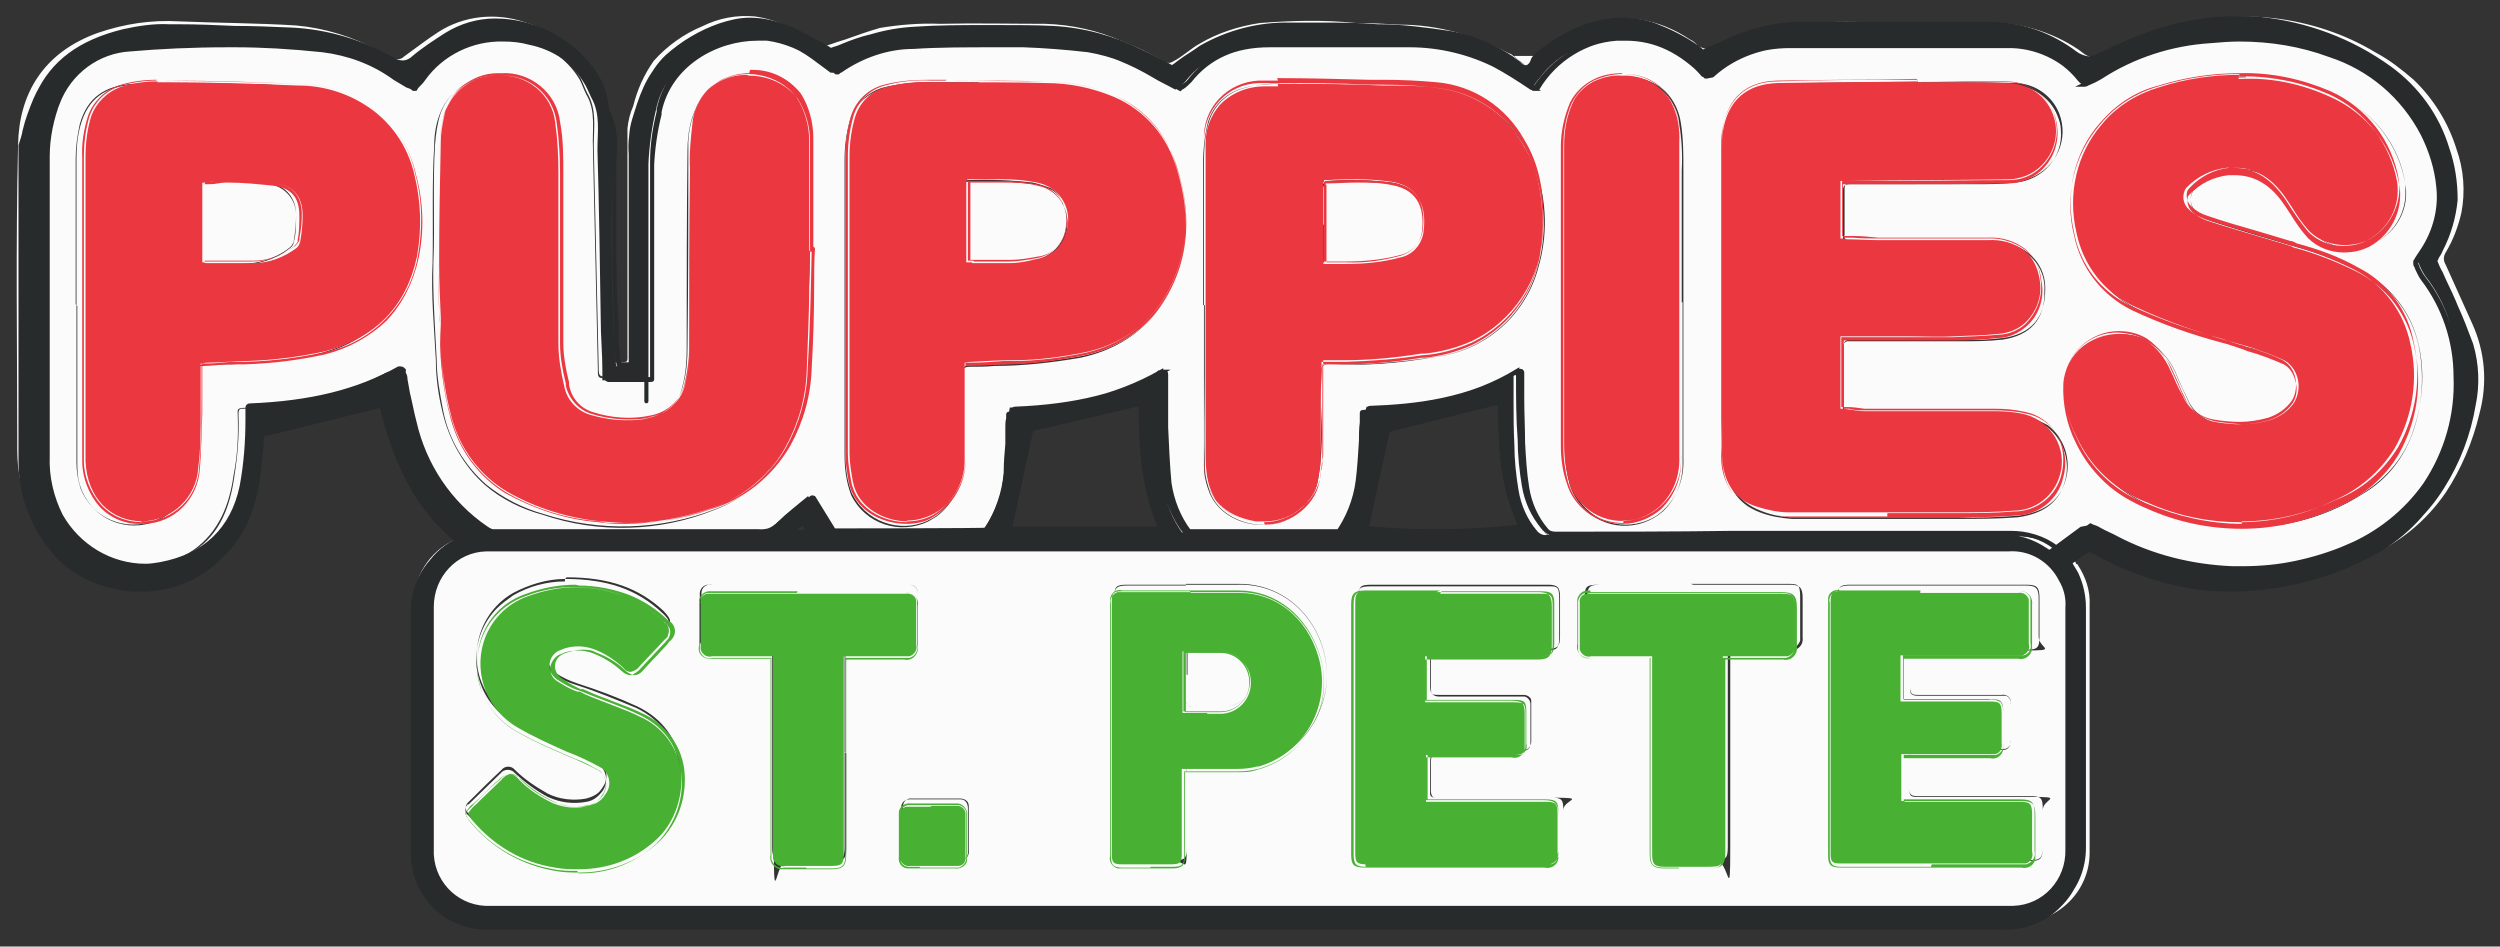 <svg xmlns="http://www.w3.org/2000/svg" id="a" viewBox="0 0 304 115.1"><rect x="0" y="0" width="304" height="115.1" fill="#333333" stroke="none"/><defs><style>      .cls-1 {        fill: #fbfbfb;      }      .cls-1, .cls-2, .cls-3, .cls-4 {        fill-rule: evenodd;      }      .cls-1, .cls-2, .cls-4 {        stroke-width: 0px;      }      .cls-2 {        fill: #eb3740;      }      .cls-3 {        fill: #282b2b;        stroke: #282b2b;        stroke-miterlimit: 10;        stroke-width: .5px;      }      .cls-4 {        fill: #48b133;      }    </style></defs><path id="b" class="cls-1" d="M187,6.8c.9-.7,1.8-1.3,2.8-2,2.8-2,6.3-2.9,9.7-2.4,2.1.3,4.2,1.2,6,2.4.2.1.4.2.6.4,1.3,1.3,2.6.7,3.8,0,2.2-1.1,4.5-1.9,7-2.2,3.4-.3,6.8-.4,10.1-.3,4.9,0,9.7,0,14.6,0,3.9,0,7.8,1.1,11.1,3.3.3.2.5.4.8.6.9.6,2,.5,2.9-.1,6.3-3.3,12.9-5.1,20-4.3,4.4.5,8.7,1.9,12.5,4.2,1.7.9,3.2,2.1,4.6,3.3,2.4,2.3,4.2,5.2,5.2,8.4.9,2.5,1.1,5.2.6,7.8-.4,1.7-1,3.3-1.9,4.8-.3.5-.3,1,0,1.5,1.1,2.4,2.1,4.7,3.2,7.1,1.6,3.5,1.9,7.3.9,11-.8,3.4-2.2,6.7-4.1,9.6-2.4,3.5-5.7,6.2-9.6,7.8-5.6,2.6-11.8,3.6-17.9,3.1-4-.4-8-1.6-11.6-3.4-.8-.5-1.7-.9-2.6-1.3-.4-.2-.8,0-1.1.2-.6.5-1.2.9-1.9,1.3-.3.1-.5.5-.3.8,0,0,0,.2.2.2,1,1.5,1.6,3.2,1.5,5,0,10,0,20.1,0,30.1,0,4.6-3.7,8.3-8.3,8.5-1.3,0-2.6,0-3.9,0-61,0-121.9,0-182.9,0-4,0-7.4-2.6-8.5-6.5-.2-.8-.3-1.6-.2-2.3,0-9.9,0-19.8,0-29.7-.1-3.5,1.9-6.7,5.1-8.1.5-.2.7-.4.1-.9-3.5-2.9-6.1-6.6-7.5-10.9-.6-1.6-1.1-3.2-1.5-4.8,0-.4-.3-.7-.8-.7-.1,0-.2,0-.3,0-2.2.6-4.4,1.1-6.6,1.7-2.3.6-4.7,1.2-7,1.7-.5,0-.8.5-.8.9-.2,2.2-.4,4.4-.8,6.5-1.1,6-6,10.7-12.1,11.4-6,.8-11.8-2.4-14.3-8-1.1-2.4-1.7-5-1.7-7.7,0-12.4-.2-24.8.1-37.2.1-6.1,3-11.2,9.7-13.6,3.2-1.1,6.5-1.6,9.9-1.4,4.7.2,9.5.2,14.2.5,3.5.3,7,1.4,10.1,3.1.5.3,1,.5,1.5.8.5.3,1.1.3,1.5-.1,1.4-1,2.8-2.1,4.2-3,3.1-2,7-2.4,10.5-1.2,2.4.7,4.6,2,6.3,3.8,1.6,1.6,2.6,3.7,3,5.9,0,.3,0,.7.2,1,.7,1.4.9,3,.6,4.6-.2,4.1-.1,8.3-.2,12.4,0,3.7,0,7.3.3,11,0,.7.2,1.4.2,2.1,0,.3.2.6.5.6,0,0,.1,0,.2,0,1.6-.2,1.4.3,1.4-1.5,0-9,0-18,0-27,.1-.9.3-1.8.7-2.7.5-2,1.3-3.8,2.5-5.5,1.6-1.8,3.7-3.3,5.9-4.2,2-1,4.2-1.4,6.4-1.2,2.1.3,4,1.1,5.8,2.1.2,0,.3.2.5.3,2.8,1.6,1.6,1.3,4.7.4,1.4-.5,2.8-1,4.2-1.4,2.4-.4,4.9-.6,7.3-.5,4.3-.1,8.6,0,12.8,0,3.2.1,6.4.8,9.3,2.1,1.8.7,3.5,1.5,5.2,2.5.3.2.7.2,1,0,1.2-.6,2.2-1.6,3.3-2.2,2.2-1.3,4.7-2.1,7.3-2.5,3.9-.3,7.8-.4,11.7,0,1.8,0,3.5.1,5.3.2,4.7,0,9.2,1.3,13.3,3.5.1,0,.3.1.4.2.4.3.8.7,1.2,1,.3.3.8.3,1.1,0,.1,0,.2-.2.2-.4.1-.2.2-.4.3-.6h0ZM3.9,37h0c0,6.2,0,12.4,0,18.6,0,2.4.4,4.7,1.4,6.9,3.2,6.4,11.2,9.2,18.3,4.5,3.2-2.1,4.4-5.5,4.9-9.1.4-2.5.6-5,.5-7.5,0-.3,0-.6.3-.7,0,0,.2,0,.3,0,1,0,2-.1,3-.2,5-.3,9.8-1.7,14.3-4,.6-.3.7-.1.8.4.2,1.3.5,2.5.8,3.8.7,3.7,2.1,7.1,4.3,10.2,1.2,1.7,2.8,3.2,4.5,4.4.5.5,1.2.8,1.9.8,5.9-.1,11.8,0,17.7-.2,5.1-.2,10.3,0,15.4,0,.5,0,1-.2,1.4-.5,1.2-1.1,2.5-2.1,3.8-3.2.4-.4.6-.3.8.1.6,1,1.2,2,1.8,3,.2.4.6.6,1,.5,5.9,0,11.9,0,17.8,0,.4,0,.7-.2.9-.5,1-1.4,1.7-3,2.1-4.7.5-2.8.7-5.6.6-8.4,0-.9.5-1.4,1.4-1.4.4,0,.7,0,1.1,0,3.2-.2,6.3-.7,9.4-1.6,2.1-.6,4.1-1.5,6.1-2.6.5-.3.6-.2.6.4,0,1.5,0,2.9,0,4.4,0,1.8,0,3.5,0,5.3,0,3.1.9,6.1,2.5,8.7.2.4.6.6,1,.6,6,0,11.9,0,17.9,0,.4,0,.7-.2.9-.4,1.3-2,2.2-4.2,2.4-6.6.3-2.2.3-4.4.4-6.7,0-1.3,0-1.3,1.4-1.4.4,0,.8,0,1.1,0,3.7-.1,7.3-.8,10.8-2.1,1.6-.5,3.1-1.2,4.5-2.1.6-.4.7-.2.8.4,0,.8.1,1.7.1,2.5,0,3.1,0,6.1.2,9.2.2,2.5,1.1,4.8,2.6,6.8.3.5.9.7,1.5.7,7.1,0,14.3,0,21.4-.1,4.8,0,9.6-.1,14.3,0,6.7.2,13.5,0,20.2,0,1.9,0,3.7.5,5.2,1.6.3.2.7.3,1,0,1.1-.6,2.1-1.4,3-2.3.2-.3.6-.4.9-.2,0,0,0,0,0,0,1.8.9,3.6,1.9,5.5,2.6,8,3.3,17,3.3,25.1,0,4.2-1.6,7.8-4.3,10.4-8,2.7-3.9,4-8.6,3.8-13.4,0-3.6-.9-7.1-2.7-10.2-.8-1-1.4-2-2-3.1-.2-.4-.1-.8.1-1.2,1.9-2.4,2.8-5.3,2.6-8.4-.2-2-.7-3.9-1.4-5.8-2-4.7-5.8-8.3-10.5-10.3-4.8-2.1-9.9-2.9-15.1-2.5-4.5.2-8.9,1.3-12.9,3.4-1.1.5-2,1.3-3.1,1.8-.4.3-1,.2-1.4-.2,0,0,0,0,0-.1-.2-.3-.5-.7-.9-.9-2.5-2.2-5.7-3.3-9-3.2-6.9,0-13.8,0-20.6,0-2.4,0-4.8,0-7.2.2-2.7.3-5.3,1.4-7.4,3.1-.3.4-.8.5-1.2.3-.1,0-.2-.2-.3-.3-4.8-5.2-12.8-5.5-18-.7-.6.5-1.1,1.1-1.5,1.7-1.1,1.3-1.1,1.4-2.5.3-3.4-2.5-7.5-4-11.7-4.3-4.6-.4-9.1-.3-13.7-.3-2.6,0-5.2,0-7.7.3-3,.3-5.7,1.8-7.6,4.1-.2.2-.4.4-.6.6-.3.3-.8.4-1.2.1-.7-.4-1.5-.8-2.2-1.2-3-1.8-6.4-3-9.9-3.6-2.2-.3-4.4-.4-6.6-.4-4.5,0-8.9-.3-13.4.2-3.2.4-6.3.9-8.9,3-.3.3-.8.3-1.1,0,0,0,0,0,0,0-1.2-1-2.5-1.9-3.9-2.6-5.5-2.9-12-.5-14.8,2.7-1.2,1.4-2,3-2.4,4.8-.7,2.2-1,4.4-1,6.7,0,3.5,0,7.1,0,10.6s0,10,0,14.9c0,.3,0,.7-.5.8-.1,0-.2,0-.4,0-1.1,0-2.3,0-3.4,0s-1.2,0-1.2-1.1c-.2-9-.4-18-.6-27,0-2.2.4-4.4-.8-6.4-.3-.6-.5-1.2-.8-1.8-3.2-5.4-11-7-16.4-4.2-1.6.8-3,2-4,3.5-.9,1.3-.9,1.3-2.3.5-.3-.2-.7-.4-1-.6-3.2-2.2-7-3.5-10.9-3.8-5.1-.4-10.2-.5-15.2-.3-2.4,0-4.8.2-7.1.5-3.7.5-6.9,3-8.3,6.6-.9,2.2-1.4,4.6-1.4,7,0,6,0,12.1,0,18.1h0ZM152.1,110.7h39.4c17.8,0,35.5,0,53.2,0,4.2.2,7.7-3.1,7.8-7.2v-.5c-.1-9.7,0-19.5,0-29.2.1-3.9-3-7.3-6.9-7.4H59.1c-3.9-.2-7.2,2.8-7.4,6.7,0,.2,0,.5,0,.7,0,9.8,0,19.6,0,29.4,0,.7,0,1.4.2,2.1.8,3.3,3.8,5.5,7.2,5.4h93.1,0ZM174.8,64.8c3.3,0,6.5-.2,9.8-.5.9-.1,1-.3.6-1.1-.5-1-.9-2.1-1.1-3.2-.8-3.4-1.2-6.8-1.1-10.3,0-1.6.3-1.5-1.5-1.1-3.7.8-7.3,1.8-10.9,2.7-1,.2-1.9.4-2.1,1.8-.6,3.3-1.4,6.7-2.1,10-.3,1.3-.2,1.4,1.2,1.5,2.5.1,4.9.3,7.4.2h0ZM131.9,64.5h8.9c.5,0,.8,0,.5-.7-.9-2.1-1.5-4.3-1.8-6.6-.3-2.6-.5-5.2-.4-7.8,0-.9-.1-1.1-1.1-.8-3.9.9-7.8,1.8-11.6,2.7-.6.2-1.5,0-1.6,1.2-.1,1-.4,1.9-.6,2.9-.6,2.8-1.2,5.6-1.8,8.3-.2.7.1.9.7.9,0,0,8.9,0,8.9,0ZM97,65h1.1c.2,0,.3,0,.4-.3h0c0-.7-.4-1.3-.9-1.7-.3-.3-.7.3-1,.4-.2.1-.4.3-.7.5-.2.1-.4.4-.3.7,0,.2.3.4.6.3h.8ZM187,6.8c0,.2-.2.4-.3.6-.1.4-.6.7-1,.6-.1,0-.3-.1-.4-.2-.4-.3-.8-.6-1.2-1,.9,0,1.9,0,2.8,0h0ZM3.9,37c0-6,0-12.1,0-18.1,0-2.4.5-4.8,1.4-7,1.4-3.5,4.5-6,8.3-6.6,2.4-.4,4.7-.5,7.1-.5,5.1-.2,10.2,0,15.2.3,3.9.2,7.7,1.5,10.9,3.8.3.2.6.4,1,.6,1.4.8,1.4.8,2.3-.5,1-1.5,2.4-2.7,4-3.5,5.4-2.8,13.2-1.2,16.4,4.2.3.6.5,1.2.8,1.8,1.2,2,.7,4.3.8,6.4.2,9,.4,18,.6,27,0,1.1,0,1.1,1.2,1.1s2.3,0,3.4,0c.4,0,.7-.1.8-.5,0-.1,0-.2,0-.4,0-5,0-10,0-14.9s0-7.1,0-10.6c0-2.3.3-4.5,1-6.7.4-1.8,1.3-3.4,2.4-4.8,2.9-3.2,9.3-5.7,14.8-2.7,1.4.7,2.7,1.6,3.9,2.6.3.3.8.4,1.1,0,0,0,0,0,0,0,2.6-2,5.7-2.6,8.9-3,4.5-.5,8.9-.2,13.4-.2,2.2,0,4.4,0,6.6.4,3.5.5,6.9,1.8,9.9,3.6.7.4,1.5.8,2.2,1.2.4.3.9.2,1.2-.1.2-.2.4-.4.6-.6,1.9-2.3,4.7-3.8,7.6-4.1,2.6-.3,5.1-.4,7.7-.3,4.6,0,9.1-.1,13.7.3,4.2.3,8.3,1.8,11.7,4.3,1.4,1,1.4,1,2.5-.3,4.2-5.6,12.2-6.7,17.9-2.5.6.5,1.2,1,1.7,1.5.2.4.8.6,1.2.3.1,0,.2-.2.3-.3,2.1-1.7,4.7-2.8,7.4-3.1,2.4-.2,4.8-.3,7.2-.2,6.9,0,13.8,0,20.6,0,3.3-.1,6.5,1,9,3.2.3.3.6.6.9.9.3.5.9.6,1.3.3,0,0,0,0,.1,0,1.1-.5,2-1.2,3.1-1.8,4-2,8.4-3.2,12.9-3.4,5.2-.4,10.4.5,15.1,2.5,4.7,2,8.5,5.6,10.5,10.3.8,1.8,1.3,3.8,1.4,5.8.2,3-.7,6-2.6,8.3-.3.3-.3.8-.1,1.2.6,1.1,1.2,2.1,2,3.1,1.8,3.1,2.7,6.6,2.7,10.2.2,4.8-1.1,9.5-3.8,13.4-2.6,3.6-6.2,6.4-10.4,8-8,3.3-17,3.2-25.1,0-1.9-.8-3.7-1.7-5.5-2.6-.3-.2-.7-.2-.9.1,0,0,0,0,0,0-.9.9-1.9,1.7-3,2.3-.3.2-.7.2-1,0-1.5-1.1-3.3-1.7-5.2-1.6-6.7,0-13.4.1-20.2,0-4.8-.2-9.6-.1-14.3,0-7.1.1-14.3.1-21.4.1-.6,0-1.1-.2-1.5-.7-1.5-2-2.4-4.3-2.6-6.8-.2-3.1-.3-6.1-.2-9.2,0-.8,0-1.7-.1-2.5,0-.7-.2-.8-.8-.4-1.4.8-2.9,1.5-4.5,2.1-3.5,1.2-7.1,1.9-10.8,2.1-.4,0-.8,0-1.1,0-1.3,0-1.3,0-1.4,1.4,0,2.2-.1,4.4-.4,6.7-.3,2.4-1.1,4.6-2.4,6.6-.2.3-.5.5-.9.4h-17.9c-.4,0-.8-.2-1-.6-1.6-2.6-2.4-5.6-2.5-8.7-.1-1.8,0-3.5,0-5.3,0-1.5,0-2.9,0-4.4s-.1-.7-.6-.4c-1.9,1.1-3.9,1.9-6.1,2.6-3.1.9-6.2,1.4-9.4,1.6-.4,0-.7,0-1.1,0-.9,0-1.3.5-1.4,1.4,0,2.8-.1,5.7-.6,8.4-.4,1.7-1.1,3.3-2.1,4.7-.2.3-.6.5-.9.5-5.9,0-11.9,0-17.8,0-.4,0-.8-.2-1-.5-.6-1-1.2-2-1.8-3-.2-.4-.4-.5-.8-.1-1.2,1.1-2.5,2.1-3.8,3.2-.4.4-.9.5-1.4.5-5.1,0-10.3-.2-15.4,0-5.9.2-11.8,0-17.7.2-.7,0-1.3-.3-1.9-.8-1.7-1.2-3.2-2.7-4.5-4.4-2.2-3-3.6-6.5-4.3-10.2-.3-1.3-.5-2.5-.8-3.8-.1-.6-.2-.7-.8-.4-4.4,2.3-9.3,3.7-14.3,4-1,0-2,.2-3,.2-.3,0-.6.1-.6.4,0,0,0,.2,0,.3.1,2.5,0,5-.5,7.5-.5,3.6-1.8,6.9-4.9,9.1-7.1,4.8-15.1,1.9-18.3-4.5-1-2.2-1.5-4.5-1.4-6.9,0-6.2,0-12.4,0-18.6h0ZM209.8,36.5h0v8.7c0,3.6,0,7.2,0,10.8.1,2.9,1.3,5.2,4.2,6.3,1.3.5,2.6.7,3.9.8,6.7,0,13.4,0,20.1,0,2.5,0,4.9,0,7.4-.2,2.7-.4,4.9-1.5,5.7-4.4.7-2.4-.2-5.1-2.2-6.6-1.4-.9-3-1.3-4.6-1.2-5.4,0-10.9,0-16.3,0-1,0-2.1,0-3.1-.2-.4,0-.8-.3-.8-.7,0,0,0-.1,0-.2,0-2.3,0-4.7,0-7.1-.1-.4,0-.8.5-1,.1,0,.3,0,.5,0,4.4,0,8.7,0,13.1,0,1.8,0,3.5,0,5.3-.2,3.4-.5,5.2-2.5,5.1-5.9.2-2.9-2-5.4-5-5.6-.1,0-.3,0-.4,0-1.5,0-3.1,0-4.6,0-4.6-.1-9.1,0-13.6-.2-.4,0-.8-.2-.9-.6,0-.1,0-.2,0-.3,0-1.8,0-3.6,0-5.5,0-.7.3-.8.9-.8,5.1,0,10.2,0,15.2,0,1.6,0,3.2,0,4.9-.2,3.3-.3,5.8-3.1,5.5-6.4,0-.6-.2-1.2-.4-1.7-.9-2.3-3.2-3.8-5.7-3.7-3.8,0-7.5,0-11.3-.1-5.6,0-11.3,0-16.9.2-2.5-.1-4.9,1.3-5.9,3.7-.5,1.3-.8,2.7-.8,4.1,0,6.2,0,12.3,0,18.5h0ZM273.1,9.4c-3.3,0-6.7.5-9.9,1.5-2.7.8-5.1,2.3-7,4.5-2.6,3.1-3.9,7.1-3.5,11.2.2,4.5,2.7,8.5,6.5,10.7,1.6.9,3.4,1.7,5.1,2.2,3.1,1.1,6.2,2.1,9.3,2.9,1.7.3,3.4.9,4.9,1.8,1.6,1.2,2.1,3.4,1.1,5.2-.8,1-1.8,1.8-3.1,2.1-2.1.6-4.3.7-6.5.2-1.8-.3-3.3-1.4-4-3.1-.4-.9-.8-1.7-1.2-2.6-.6-1.7-1.7-3.2-3.2-4.2-2-1.3-4.6-1.4-6.7-.2-2.1,1-3.4,3.2-3.3,5.6,0,4.5,2,8.8,5.6,11.7,3.7,3.1,8.2,4.4,12.9,5,6,.8,12.2-.6,17.3-3.9,2.9-1.7,5-4.4,6.1-7.7,1.1-3.3,1.3-6.9.6-10.3-.8-3.7-3.2-6.9-6.5-8.7-2.7-1.4-5.6-2.5-8.5-3.3-3.4-1-6.8-2-10.2-3.1-.7-.2-1.4-.6-1.9-1.1-.7-.7-.8-1.8-.3-2.6,3.3-3.2,7.9-3.6,11.1,0,1,1.3,2,2.7,2.8,4.2,1.1,1.7,2.9,2.7,4.9,2.8,3.7.2,6.8-2.7,7-6.4,0-.5,0-.9,0-1.4-.7-4.7-3.8-8.7-8.1-10.7-3.5-1.7-7.4-2.4-11.3-2.3h0ZM98.1,31c0-4.5,0-9,0-13.6,0-1.8-.4-3.6-1.4-5.2-2.2-2.8-6.1-3.7-9.3-2.1-.8.4-1.5,1.1-2.1,1.8-1.1,1.9-1.7,4-1.6,6.2,0,8,0,16.1-.1,24.1,0,1.5-.1,3-.5,4.5-.5,2.3-2.2,4-4.5,4.5-2.2.4-4.5.4-6.7-.2-1.9-.4-3.4-1.9-3.8-3.9-.4-1.6-.7-3.3-.7-4.9,0-6.9,0-13.9,0-20.8.1-2.2,0-4.4-.4-6.6-.4-2.5-2.3-4.6-4.8-5.2-3.5-1.1-7.3.7-8.6,4.1-.4,1.2-.6,2.5-.7,3.9-.3,4.8,0,9.5-.2,14.3-.1,3.9.2,7.9.4,11.8,0,2.1.4,4.2.8,6.3.7,3.5,2.6,6.6,5.2,8.9,2.1,1.7,4.5,2.9,7,3.6,6.8,2.2,14.2,2,20.9-.6,3.5-1.3,6.4-3.8,8.2-7.1,1.7-3.3,2.7-7,2.8-10.7.3-4.4.2-8.8.2-13.2h0ZM118.9,10.3h0c-2-.1-4-.2-6-.1-1.9,0-3.9.1-5.8.7-1.8.6-3.3,2-3.8,3.9-.4,1.5-.6,3-.6,4.6,0,12,0,24,0,36,0,1.6.2,3.2.8,4.8,1.7,3.5,5.9,4.9,9.4,3.2.3-.2.7-.4,1-.6,2.1-1.6,3.2-4.1,3.1-6.7,0-3.5,0-7,0-10.5,0-.7.2-1,.9-1,1,0,2,0,3-.1,3.5,0,7-.4,10.5-1,7.5-1.6,11.7-7.1,12.5-13.9.3-3,0-5.9-1-8.7-.8-2.7-2.3-5-4.5-6.8-3.2-2.6-7-3.4-11-3.6-2.9-.2-5.8,0-8.6,0h0ZM9.3,37.1h0v19.2c0,1.1.2,2.1.5,3.1,1.4,3.6,5.4,5.3,9,3.9,2-.8,3.5-2.4,4.1-4.4.4-1.4.6-2.9.6-4.4,0-3.1,0-6.2,0-9.2,0-.4.1-.8.5-.9.1,0,.2,0,.3,0,1.9,0,3.8-.1,5.7-.3,2.7-.1,5.3-.4,7.9-.9,7.1-1.5,11.5-6.2,12.3-13.4.3-2.5.2-5.1-.4-7.6-1-6-5.8-10.7-11.8-11.4-2.8-.4-5.7-.6-8.5-.6-4.5-.1-8.9-.2-13.3,0-3.5.2-5.6,1.7-6.5,4.9-.3,1.4-.5,2.8-.5,4.2v17.7h0ZM146.4,37.1h0c0,2.8,0,5.7,0,8.5,0,3.7,0,7.4,0,11.1,0,1.1.3,2.3.7,3.3,1.6,3.6,6,4.4,8.6,3.5,2.4-.7,4.2-2.8,4.5-5.3.3-2.4.5-4.8.4-7.2,0-2,0-3.9,0-5.9,0-.4.2-.7.6-.8.1,0,.2,0,.3,0,4.3.1,8.6-.2,12.9-.9,6.1-.7,11.1-5.1,12.6-11,1.1-3.8.9-7.8-.3-11.6-1.8-5.8-7.1-9.8-13.2-10.1-5.9-.1-11.8-.5-17.7-.5-1.7,0-3.3.1-4.9.6-1.9.6-3.4,2.1-4,4-.4,1.6-.6,3.3-.6,5v17.3h0ZM204.7,36.7h0c0-5.4,0-10.7,0-16.1,0-1.9,0-3.7-.3-5.6-.2-1.5-.9-2.9-1.9-3.9-2.3-2-4.9-2.1-7.7-1.3-1.2.4-2.2,1.2-2.9,2.3-1,1.7-1.5,3.7-1.4,5.7,0,12.3,0,24.5,0,36.8,0,1.5.2,2.9.6,4.3,1.1,3.7,5,5.7,8.6,4.6,1-.3,1.9-.8,2.6-1.5,1.7-1.6,2.5-3.9,2.4-6.2,0-6.4,0-12.8,0-19.2h0ZM152.1,110.7H59c-3.4.1-6.3-2.1-7.2-5.4-.2-.7-.2-1.4-.2-2.1v-29.4c-.2-3.9,2.8-7.2,6.7-7.4.2,0,.5,0,.7,0h186c4-.1,7.3,3,7.4,6.9v.5c0,9.7,0,19.5,0,29.2.1,4.2-3.1,7.6-7.3,7.8h-.5c-17.8,0-35.5,0-53.2,0h-39.4,0ZM223.5,87.9v15.4c0,1.1.2,1.3,1.3,1.3h22.1c1.2,0,1.5-.3,1.5-1.6v-4.6c0-1.4-.2-1.6-1.6-1.6-4.6,0-9.2,0-13.7,0-.7,0-.9-.2-.9-.8,0-1.3,0-2.7,0-4,0-.8.2-.9.9-.9,3.4,0,6.8,0,10.2,0,.5.1,1.1-.2,1.2-.7,0-.1,0-.3,0-.4,0-1.4,0-2.9,0-4.3.1-.5-.2-1-.6-1.1-.2,0-.3,0-.5,0-.3,0-.6,0-.9,0-3.1,0-6.2,0-9.3,0-.7,0-1-.2-.9-.9,0-1.2,0-2.5,0-3.7,0-.7.2-.9.9-.9,4.4,0,8.7,0,13,0s1.7-.2,1.7-1.7v-4.6c0-1.3-.3-1.6-1.6-1.6h-21.3c-1.3,0-1.6.2-1.6,1.6v15.2h0ZM165.2,87.9v15.4c0,1.1.2,1.4,1.3,1.4h22.1c1.2,0,1.5-.3,1.5-1.5v-4.7c0-1.3-.2-1.5-1.5-1.5-4.6,0-9.2,0-13.9,0-.3,0-.7,0-.8-.4,0-.1,0-.2,0-.3,0-1.2,0-2.4,0-3.6s.5-1.4,1.5-1.4h9.6c.5.1,1-.2,1.1-.7,0,0,0-.2,0-.2,0-1.6,0-3.2,0-4.8,0-.4-.3-.8-.7-.9h-.2c-.3,0-.6,0-.9,0h-9.3q-1.1,0-1.1-1.2c0-1.2,0-2.3,0-3.5,0-.7.2-.9.9-.9,4.4,0,8.9,0,13.3,0,1.2,0,1.5-.3,1.5-1.5,0-1.6,0-3.2,0-4.8s-.3-1.5-1.5-1.5h-21.4c-1.4,0-1.6.2-1.6,1.6,0,5.1,0,10.1,0,15.2h0ZM144.2,71.1h-7.1c-1.4,0-1.6.2-1.6,1.6v30.5c0,1.2.2,1.4,1.4,1.4h5.9c1.3,0,1.5-.2,1.5-1.5,0-3.1,0-6.2,0-9.3,0-.6.1-.9.8-.9,1.9,0,3.7,0,5.6,0,4.2.1,8-2.3,9.6-6.2,3.3-6.8-1.5-15.9-9.9-15.7-2.1,0-4.1,0-6.2,0h0ZM68.7,70.4c-2.2,0-4.4.7-6.3,1.7-4.2,2.4-5.7,7.8-3.3,12,.4.7.9,1.4,1.6,2,2.2,2,4.8,3.4,7.6,4.3,1.5.4,2.9,1.1,4.3,1.9,1.2.8,1.5,2.3.7,3.4,0,0-.1.2-.2.3-.4.6-1.1.9-1.8,1.1-1.6.3-3.3.1-4.7-.6-1.4-.8-2.8-1.7-4-2.9-.4-.5-1.2-.5-1.6,0,0,0,0,0-.1.1-1.3,1.2-2.6,2.5-3.9,3.8-.4.3-.5.9-.2,1.2,0,0,0,.1.2.2,4.2,4.6,9.3,6.9,15.6,5.9,3.4-.4,6.6-2.2,8.5-5.1,2.6-3.8,2.8-10.7-3.6-13.8-2.4-1.1-4.8-2-7.3-2.8-.9-.3-1.8-.7-2.7-1.3-.9-.6-1.1-1.9-.5-2.8.2-.3.6-.6,1-.8,1.2-.5,2.5-.5,3.7-.2,1.5.5,2.8,1.3,4,2.4.4.5,1,.6,1.5.2.1,0,.2-.2.3-.3,1.1-1.1,2.1-2.2,3.2-3.4s1-1.5,0-2.6c-3-2.8-6.6-4.1-11.8-4.1h0ZM205.9,71.1h-11.4c-1.7,0-1.8.2-1.8,1.8v4.4c0,1.3.3,1.6,1.5,1.6h6.1c.8,0,1.1.4,1.1,1.2v23.1c-.2.6.2,1.3.8,1.4.2,0,.4,0,.6,0h5.6c1.5,0,1.7-.2,1.7-1.7,0-7.7,0-15.4,0-23.1-.1-.4.1-.8.5-1,.1,0,.3,0,.4,0,2.1,0,4.3,0,6.4,0,.7.2,1.3-.3,1.5-.9,0-.2,0-.3,0-.5,0-1.6,0-3.2,0-4.8s-.3-1.6-1.6-1.6h-11.7,0ZM102.7,91.5c0-3.9,0-7.8,0-11.8-.1-.4,0-.8.5-.9.1,0,.3,0,.4,0,2.2,0,4.5,0,6.8,0,.6.1,1.1-.2,1.2-.8,0-.2,0-.3,0-.4,0-1.8,0-3.6,0-5.4,0-.6-.3-1-.9-1.1h0c-.3,0-.7,0-1,0h-23.1c-.6-.1-1.2.2-1.3.9,0,.2,0,.3,0,.5v5c-.2.6.2,1.3.8,1.4.2,0,.4,0,.6,0,2.2,0,4.3,0,6.4,0,.8,0,1,.2,1,1,0,7.8,0,15.5,0,23.3s.3,1.5,1.5,1.5h5.8c1.2,0,1.5-.3,1.5-1.5v-11.6h0ZM113.7,104.6h2.8c.6.1,1.1-.2,1.2-.8,0-.1,0-.3,0-.4,0-1.7,0-3.4,0-5.1,0-.6-.3-1.1-.9-1.1,0,0-.2,0-.3,0-2,0-3.9,0-5.9,0-.5,0-.9.3-1,.8v5.6c0,.5.3.9.8,1,0,0,.2,0,.3,0,1,0,2,0,2.9,0h0ZM209.8,36.5v-18.5c0-1.4.2-2.8.8-4.1,1-2.3,3.4-3.8,5.9-3.7,5.6-.2,11.3-.2,16.9-.2,3.8,0,7.5,0,11.3.1,2.5-.1,4.8,1.4,5.7,3.7,1.2,3.1-.3,6.5-3.4,7.8-.5.2-1.1.3-1.7.4-1.6,0-3.2.1-4.9.2-5.1,0-10.2,0-15.2,0-.6,0-.9.1-.9.8,0,1.8,0,3.6,0,5.5-.1.4.1.8.5.9.1,0,.2,0,.3,0,4.6.3,9.1,0,13.6.2,1.5,0,3.1,0,4.6,0,2.9,0,5.3,2.3,5.4,5.2v.4c0,3.4-1.7,5.4-5.1,5.9-1.8.2-3.5.3-5.3.2-4.4,0-8.8,0-13.1,0-.4-.1-.9.1-1,.5,0,.2,0,.3,0,.5,0,2.3,0,4.7,0,7.1,0,.4.2.8.6.9,0,0,.1,0,.2,0,1,.2,2.1.2,3.1.2,5.4,0,10.9,0,16.3,0,1.6,0,3.2.4,4.6,1.2,2,1.5,2.9,4.2,2.2,6.6-.8,2.9-3,4-5.7,4.4-2.5.2-5,.3-7.4.2-6.7,0-13.4,0-20.1,0-1.3,0-2.7-.3-3.9-.8-2.9-1.1-4.1-3.4-4.2-6.3-.1-3.6,0-7.2,0-10.8v-8.7h0,0ZM273.1,9.4c3.9-.1,7.8.7,11.3,2.3,4.3,2,7.3,6,8.1,10.7.6,3.7-1.9,7.1-5.6,7.7-.5,0-.9,0-1.4,0-2,0-3.8-1.1-4.9-2.8-.9-1.5-1.8-2.8-2.8-4.2-3.2-3.6-7.8-3.2-11.1,0-.5.8-.4,1.9.3,2.6.5.5,1.1.9,1.9,1.1,3.4,1,6.8,2,10.2,3.1,3,.8,5.8,1.9,8.5,3.3,3.3,1.8,5.7,5,6.5,8.7.8,3.4.5,7-.6,10.3-1,3.2-3.2,5.9-6.1,7.7-5.1,3.3-11.3,4.7-17.3,3.9-4.7-.6-9.2-1.9-12.9-5-3.5-2.8-5.5-7.1-5.6-11.7-.1-2.3,1.2-4.5,3.3-5.6,2.1-1.2,4.7-1.1,6.7.2,1.5,1.1,2.6,2.5,3.2,4.2.4.9.8,1.8,1.2,2.6.7,1.7,2.3,2.8,4,3.1,2.1.4,4.4.4,6.5-.2,1.2-.4,2.3-1.1,3.1-2.1,1-1.8.5-4-1.1-5.2-1.5-.8-3.2-1.4-4.9-1.8-3.1-.8-6.2-1.9-9.3-2.9-1.8-.6-3.5-1.3-5.1-2.2-3.9-2.2-6.4-6.3-6.5-10.7-.4-4,.9-8.1,3.5-11.2,1.9-2.1,4.3-3.7,7-4.5,3.2-1,6.5-1.5,9.9-1.5h0ZM98.1,31c0,4.4.1,8.8-.2,13.2,0,3.7-1,7.4-2.8,10.7-1.8,3.2-4.7,5.8-8.2,7.1-6.7,2.7-14.1,2.9-20.9.6-2.6-.7-5-1.9-7-3.6-2.6-2.3-4.4-5.5-5.2-8.9-.5-2.1-.8-4.2-.8-6.3-.2-3.9-.6-7.9-.4-11.8.1-4.8-.1-9.5.2-14.3,0-1.3.2-2.6.7-3.9,1.3-3.4,5.1-5.2,8.6-4.1,2.5.6,4.4,2.7,4.8,5.2.4,2.2.5,4.4.4,6.6,0,7,0,13.9,0,20.9,0,1.7.3,3.3.7,4.9.3,1.9,1.9,3.5,3.8,3.9,2.2.6,4.5.7,6.7.2,2.3-.5,4-2.2,4.5-4.5.4-1.5.5-3,.5-4.5,0-8,0-16.1.1-24.1,0-2.2.4-4.3,1.6-6.2.5-.8,1.2-1.4,2.1-1.8,3.2-1.6,7.1-.7,9.3,2.1,1,1.5,1.5,3.4,1.4,5.2,0,4.5,0,9,0,13.6h0ZM118.9,10.3c2.9,0,5.8-.1,8.6,0,4,.2,7.8,1,11,3.6,2.1,1.8,3.7,4.1,4.5,6.8,1,2.8,1.3,5.8,1,8.7-.9,6.9-5,12.4-12.5,13.9-3.5.6-7,1-10.5,1-1,0-2,.1-3,.1-.8,0-.9.3-.9,1,0,3.5,0,7,0,10.5.1,2.6-1.1,5.1-3.1,6.7-3.1,2.3-7.5,1.6-9.8-1.6-.2-.3-.4-.6-.6-1-.6-1.5-.8-3.1-.8-4.8,0-12,0-24,0-36,0-1.5.2-3.1.6-4.6.5-1.9,2-3.3,3.8-3.9,1.9-.5,3.8-.7,5.8-.7,2,0,4,0,6,0h0c0,.1,0,.1,0,.1ZM117.2,27.1h0c0,1.5,0,2.9,0,4.4,0,.3,0,.6.4.7.1,0,.2,0,.3,0,2,0,4.1,0,6.1-.2,1.3,0,2.5-.4,3.6-1.1,2-1.3,2.7-4,1.6-6.1-.2-.8-.7-1.5-1.4-1.9-.7-.3-1.4-.5-2.2-.7-2.6-.3-5.2-.4-7.9-.3-.3,0-.6.1-.6.4,0,0,0,.2,0,.2v4.4h0ZM9.3,37.1v-17.7c0-1.4.1-2.8.5-4.2.9-3.2,3-4.7,6.5-4.9,4.4-.3,8.9-.2,13.3,0,2.9,0,5.7.2,8.5.6,6,.8,10.9,5.4,11.8,11.4.5,2.5.7,5.1.4,7.6-.8,7.1-5.2,11.9-12.3,13.4-2.6.5-5.2.8-7.9.9-1.9.1-3.8.2-5.7.3-.4,0-.8.2-.9.6,0,.1,0,.2,0,.3,0,3.1,0,6.2,0,9.2,0,1.5-.2,3-.6,4.4-1.1,3.7-5,5.7-8.6,4.6-2-.6-3.6-2.1-4.4-4.1-.4-1-.5-2-.5-3.1v-19.2h0,0ZM23.7,27.3c0,1.4,0,2.8,0,4.2,0,.3,0,.6.4.6,0,0,.2,0,.2,0,1.6,0,3.3,0,4.9,0,2.1,0,4.2-.6,5.9-1.9.3-.2.5-.5.6-.8.2-1.1.3-2.2.3-3.2.1-1.9-1.2-3.7-3.2-3.9-2.7-.5-5.5-.6-8.3-.2-.4,0-.8.3-.8.7,0,0,0,.2,0,.2,0,1.4,0,2.8,0,4.2h0ZM146.4,37.1v-17.3c0-1.7.1-3.3.6-5,.6-1.9,2.1-3.4,4-4,1.6-.5,3.3-.7,4.9-.6,5.9,0,11.8.3,17.7.5,6.1.2,11.4,4.3,13.2,10.1,1.3,3.7,1.4,7.8.3,11.6-1.5,5.9-6.5,10.3-12.6,11-4.3.8-8.6,1.1-12.9.9-.4,0-.8.1-.9.5,0,0,0,.2,0,.3-.1,2-.1,3.9,0,5.9.1,2.4,0,4.8-.4,7.2-.4,2.5-2.1,4.5-4.5,5.3-2.6.9-7.1,0-8.6-3.5-.4-1.1-.7-2.2-.7-3.3-.1-3.7,0-7.4,0-11.1,0-2.8,0-5.7,0-8.5h0ZM160.9,27.2v4.3c0,.4,0,.7.5.7,2.8.2,5.7,0,8.4-.6,1.8-.2,3.1-1.5,3.4-3.3.4-2.9-.4-5.5-3.9-6.1-2.6-.3-5.1-.4-7.7-.2-.4,0-.7.2-.8.6,0,0,0,.2,0,.2,0,1.4,0,2.8,0,4.2h0ZM204.6,36.7c0,6.4,0,12.8,0,19.3.1,2.3-.7,4.6-2.4,6.2-2.9,2.5-7.2,2.3-9.8-.6-.7-.8-1.2-1.6-1.5-2.6-.4-1.4-.6-2.9-.6-4.3,0-12.3,0-24.5,0-36.8,0-2,.4-4,1.4-5.7.6-1.1,1.7-1.9,2.9-2.3,2.8-.8,5.4-.7,7.7,1.3,1.1,1.1,1.8,2.4,1.9,3.9.3,1.8.4,3.7.3,5.6,0,5.4,0,10.7,0,16.1h0ZM223.5,87.9v-15.2c0-1.4.2-1.6,1.6-1.6h21.3c1.3,0,1.6.3,1.6,1.6v4.6c0,1.5-.2,1.7-1.7,1.7-4.4,0-8.7,0-13.1,0-.8,0-1,.2-.9.9,0,1.2,0,2.5,0,3.7,0,.8.2.9.9.9,3.1,0,6.2,0,9.3,0h.9c.5-.1,1,.2,1.1.7,0,.2,0,.3,0,.5,0,1.4,0,2.9,0,4.3.1.5-.2,1.1-.8,1.2-.1,0-.3,0-.4,0-3.4,0-6.8,0-10.2,0-.7,0-1,.2-.9.9,0,1.3,0,2.7,0,4,0,.7.2.8.9.8,4.6,0,9.2,0,13.7,0s1.6.2,1.6,1.6v4.6c0,1.3-.3,1.6-1.5,1.6h-22.1c-1.1,0-1.3-.2-1.3-1.3v-15.4h0ZM165.2,87.9v-15.2c0-1.4.2-1.6,1.6-1.6h21.4c1.2,0,1.5.3,1.5,1.5,0,1.6,0,3.2,0,4.8,0,1.2-.3,1.5-1.5,1.5-4.4,0-8.9,0-13.3,0-.7,0-1,.2-.9.9,0,1.2,0,2.3,0,3.5s0,1.2,1.1,1.2h9.3c.3,0,.6,0,.9,0,.4,0,.9.3.9.7v.2c0,1.6,0,3.2,0,4.8,0,.5-.4,1-.9,1,0,0-.2,0-.2,0h-9.6c-1,0-1.5.5-1.5,1.4s0,2.4,0,3.6c0,.3.1.7.4.8.1,0,.2,0,.3,0,4.6,0,9.2,0,13.9,0s1.5.2,1.5,1.5v4.7c0,1.2-.3,1.5-1.5,1.5h-22.1c-1.1,0-1.3-.2-1.3-1.4,0-5.1,0-10.3,0-15.4h0ZM144.2,71.1c2.1,0,4.1,0,6.2,0,8.4-.3,13.2,8.9,9.9,15.7-1.6,3.8-5.4,6.3-9.6,6.2-1.9,0-3.7,0-5.6,0-.7,0-.9.2-.8.9,0,3.1,0,6.2,0,9.3s-.2,1.5-1.5,1.5h-5.9c-1.1,0-1.4-.2-1.4-1.4v-30.5c0-1.3.2-1.6,1.6-1.6h7.1,0ZM144.3,82c0,1.1,0,2.2,0,3.3,0,.3.1.5.4.6,0,0,.1,0,.2,0,1.4,0,2.9,0,4.3,0,2.1-.2,3.6-2.1,3.4-4.2-.2-1.8-1.6-3.2-3.4-3.3-1.4,0-2.8,0-4.2,0-.3,0-.6.1-.6.4,0,0,0,.2,0,.3,0,1,0,2,0,3h0ZM68.7,70.4c5.2,0,8.8,1.3,11.8,4.1,1.1,1,1.1,1.4,0,2.6s-2.1,2.3-3.2,3.4c-.3.5-1,.7-1.5.4-.1,0-.2-.2-.3-.3-1.1-1.1-2.5-1.9-4-2.4-1.2-.4-2.5-.3-3.7.2-1.1.4-1.6,1.5-1.2,2.6.1.4.4.8.8,1,.8.6,1.7,1,2.7,1.3,2.5.8,4.9,1.8,7.3,2.8,6.3,3.1,6.1,10,3.6,13.8-2,2.8-5.1,4.7-8.5,5.1-6.3,1-11.4-1.3-15.6-5.9-.4-.3-.4-.9-.1-1.2,0,0,0-.1.2-.1,1.3-1.3,2.6-2.5,3.9-3.8.4-.5,1.2-.5,1.6-.1,0,0,0,0,.1.1,1.2,1.1,2.5,2.1,4,2.9,1.5.7,3.1.9,4.7.6.7-.1,1.3-.5,1.8-1.1.9-1,.8-2.6-.3-3.5,0,0-.2-.1-.3-.2-1.3-.8-2.8-1.5-4.3-1.9-2.8-.9-5.4-2.4-7.6-4.3-3.5-3.4-3.6-9-.2-12.5.6-.6,1.3-1.1,2-1.6,1.9-1.1,4.1-1.7,6.3-1.7h0ZM205.9,71.1h11.7c1.2,0,1.6.3,1.6,1.6s0,3.2,0,4.8c.1.7-.3,1.3-.9,1.5-.2,0-.4,0-.5,0-2.2,0-4.3,0-6.4,0-.4-.1-.9.1-1,.5,0,.2,0,.3,0,.4,0,7.7,0,15.4,0,23s-.2,1.7-1.7,1.7h-5.6c-.6.2-1.3-.2-1.4-.8,0-.2,0-.4,0-.6v-23.1c0-.8-.4-1.1-1.1-1.2h-6.1c-1.3,0-1.5-.3-1.5-1.6v-4.4c0-1.6.2-1.8,1.8-1.8h11.4,0ZM102.7,91.5v11.6c0,1.2-.3,1.5-1.5,1.5h-5.8c-1.2,0-1.5-.3-1.5-1.5,0-7.8,0-15.5,0-23.3,0-.8-.2-1-1-1-2.2,0-4.3,0-6.4,0-.6.2-1.3-.2-1.4-.8,0-.2,0-.4,0-.6v-5c-.1-.6.3-1.2.9-1.3.2,0,.3,0,.5,0,1.5,0,3.1,0,4.6,0h18.5c.3,0,.7,0,1,0,.6,0,1,.4,1,1h0c0,1.9,0,3.7,0,5.5.1.6-.2,1.1-.8,1.2-.2,0-.3,0-.4,0-2.2,0-4.5,0-6.8,0-.4,0-.8.1-.8.5,0,.1,0,.3,0,.4,0,3.9,0,7.8,0,11.7h0ZM113.7,104.6h-2.9c-.5,0-.9-.3-1-.8,0,0,0-.2,0-.3v-5.4c0-.5.3-.9.8-1h.2c2,0,3.9,0,5.9,0,.6,0,1.1.3,1.1.9,0,0,0,.2,0,.3,0,1.7,0,3.4,0,5.1.1.6-.3,1.1-.8,1.2-.1,0-.3,0-.4,0-.9,0-1.9,0-2.8,0h0ZM117.2,27.1v-4.4c0-.3,0-.6.4-.6,0,0,.2,0,.2,0,2.6-.2,5.2,0,7.9.3.8.1,1.5.4,2.2.7.7.4,1.2,1.1,1.4,1.9,1.1,2.1.4,4.8-1.6,6.1-1.1.6-2.3,1-3.6,1.1-2,.2-4.1.1-6.1.2-.3,0-.6-.1-.7-.4,0,0,0-.2,0-.3,0-1.5,0-2.9,0-4.4h0ZM23.7,27.3c0-1.4,0-2.8,0-4.2,0-.4.2-.8.6-.9,0,0,.1,0,.2,0,2.8-.4,5.6-.3,8.3.2,1.9.3,3.3,2,3.2,3.9,0,1.1,0,2.2-.3,3.2,0,.3-.3.6-.6.8-1.7,1.3-3.8,1.9-5.9,1.9-1.6,0-3.3,0-4.9,0-.3,0-.6-.1-.6-.4,0,0,0-.2,0-.2,0-1.4,0-2.8,0-4.2h0ZM160.9,27.2c0-1.4,0-2.8,0-4.2,0-.4.2-.8.6-.8,0,0,.2,0,.2,0,2.6-.2,5.1-.1,7.7.2,3.5.5,4.4,3.2,3.9,6.1-.3,1.7-1.7,3.1-3.4,3.3-2.8.6-5.6.8-8.4.6-.5,0-.5-.4-.5-.7v-4.3h0ZM144.3,82c0-1,0-2,0-3,0-.3,0-.6.4-.7,0,0,.2,0,.3,0,1.4,0,2.8,0,4.2,0,2.1.2,3.6,2.1,3.4,4.2-.2,1.8-1.6,3.2-3.4,3.4-1.4,0-2.9,0-4.3,0-.3,0-.5-.1-.6-.4,0,0,0-.1,0-.2,0-1.1,0-2.2,0-3.2h0Z"></path><path id="c" class="cls-2" d="M229.5,62.8c-4.6,0-8.4,0-11.9,0-1.3,0-2.7-.3-3.9-.7-2.7-.9-4.1-2.9-4.3-6.3,0-1.2,0-2.4,0-3.6v-1c0-12.8,0-23.4,0-33.2,0-.7,0-1.3.1-2,.6-3.8,2.9-5.8,6.7-5.9,5.5-.1,11-.1,16.6-.2h.4c2.9,0,5.9,0,8.7,0h2.1c2.5,0,4.8,1.5,5.7,3.8.7,1.9.5,4-.7,5.7-1.1,1.6-2.8,2.5-4.7,2.5-4.5,0-9.1.1-13.5.1-2,0-4,0-6,0-.2,0-.4,0-.6,0h-.2v6.7h.1c.1,0,.3,0,.5,0h.8c1,0,2,.1,3,.2,2.5,0,5.1,0,7.6,0,1.9,0,3.8,0,5.7,0,1.7-.1,3.3.4,4.6,1.4,1,.9,1.7,2.1,1.8,3.5.4,2-.3,4.1-1.8,5.6-.9.8-2.1,1.3-3.3,1.3-1.8.2-3.7.2-5.4.3-1.6,0-3.3,0-5.5,0h-7.3c-.2,0-.5,0-.7,0h-.2v8.5c.3,0,.5,0,.8,0,.6,0,1.3.1,2,.2,2.4,0,4.8,0,7.1,0s5.8,0,8.7,0c1.3,0,2.5.1,3.8.4,1.5.3,2.8,1.2,3.7,2.5.9,1.5,1.1,3.3.7,5-.6,2.7-3,4.6-5.8,4.6-2.4.2-4.8.2-7.3.2h-.3c-2.6,0-5.2,0-7.8,0h0ZM233.2,10c3.6,0,7.2,0,10.8.1,2.5,0,4.7,1.4,5.6,3.7,1.2,3-.3,6.4-3.3,7.6-.6.2-1.3.4-1.9.4-6.5.1-13.1.1-19.6.2-.3,0-.6,0-1,0v7c.2,0,.5,0,.8.1,1.3,0,2.6.1,3.8.1,4.4,0,8.9,0,13.3,0,1.6-.1,3.2.3,4.5,1.3,1,.8,1.6,2.1,1.8,3.4.4,2-.3,4-1.8,5.4-.9.8-2,1.2-3.2,1.3-1.8.2-3.6.2-5.4.3s-3.6,0-5.4,0h-7.3c-.3,0-.7,0-1.1,0v8.8c1,0,1.9.3,2.9.3,5.3,0,10.6,0,15.9,0,1.2,0,2.5.1,3.7.4,3.2.9,5.1,4.2,4.2,7.3-.7,2.6-3,4.4-5.7,4.4-2.4.2-4.9.2-7.3.2s-5.4,0-8.1,0c-4,0-7.9,0-11.9,0-1.3,0-2.6-.3-3.9-.7-2.9-.9-4.1-3.3-4.2-6.2-.1-1.5,0-3.1,0-4.6,0-11.1,0-22.1,0-33.2,0-.7,0-1.3.1-2,.6-3.7,2.8-5.7,6.6-5.8,5.5-.1,11.1-.1,16.6-.2h.4M233.2,9.7h-.4c-5.7,0-11.2,0-16.6.2-3.9,0-6.2,2.2-6.8,6.1-.1.7-.1,1.3-.1,2,0,9.8,0,20.3,0,33.1v1c0,1.2,0,2.4,0,3.6,0,1.4.4,2.7,1.1,3.9.8,1.2,1.9,2.1,3.3,2.5,1.3.4,2.6.7,4,.8,3.5,0,7.2,0,11.9,0s5.3,0,7.8,0h.3c2.5,0,4.9,0,7.3-.2,2.8,0,5.3-1.9,5.9-4.7.5-1.7.2-3.6-.7-5.1-.8-1.3-2.2-2.3-3.8-2.6-1.2-.3-2.5-.4-3.8-.4-2.9,0-5.9,0-8.7,0s-4.8,0-7.1,0c-.6,0-1.3,0-1.9-.2h-.7v-8.3h0c.2,0,.5,0,.7,0h7.3c2.2,0,3.9,0,5.4,0,1.8,0,3.6-.1,5.4-.3,1.2,0,2.5-.6,3.4-1.4,1.6-1.4,2.3-3.6,1.8-5.7-.1-1.4-.8-2.7-1.9-3.6-1.4-1-3-1.5-4.7-1.4-1.9,0-3.8,0-5.7,0-2.5,0-5.1,0-7.6,0-1,0-2,0-3-.1h-.8c-.1,0-.3,0-.4-.1h0v-6.4h0c.2,0,.4,0,.6,0,2,0,4.1,0,6,0,4.4,0,9,0,13.5-.1,2,0,3.8-1,4.9-2.6,1.2-1.7,1.4-3.9.7-5.8-.9-2.4-3.3-4-5.9-3.9h-2.1c-2.9,0-5.8-.1-8.7-.1h0ZM272.6,63.7c-3.9,0-7.8-.9-11.4-2.4-3.9-1.4-7-4.3-8.7-8.1-1.1-2.2-1.6-4.6-1.5-7,.4-3.7,3.8-6.3,7.4-5.9,1,.1,1.9.4,2.7.9,1.3.9,2.3,2.2,2.9,3.7.2.4.4.9.6,1.3.3.6.5,1.2.8,1.8.7,1.5,2,2.7,3.7,3,1.1.2,2.2.3,3.3.3,1.1,0,2.3-.2,3.4-.5,1.2-.4,2.2-1.1,2.9-2.1.5-.8.6-1.9.4-2.8-.2-.9-.7-1.6-1.5-2.1-1.4-.7-2.9-1.2-4.4-1.6l-.5-.2c-.8-.2-1.7-.5-2.5-.8-3.8-1-7.5-2.4-11.1-4-3.6-1.7-6.2-5-6.9-9-1.1-4.7,0-9.7,3.2-13.3,1.9-2.2,4.3-3.8,7.1-4.5,3.2-1,6.5-1.5,9.8-1.5h.1c3.8-.1,7.5.7,11,2.2,4.4,2,7.5,6,8.3,10.8.4,2.9-1.1,5.8-3.6,7.2-.9.5-2,.7-3,.7-1.6,0-3.2-.6-4.3-1.7-.8-.9-1.5-1.9-2.1-2.9-.2-.3-.4-.6-.6-.9-1.7-2.6-3.8-3.9-6.3-3.9s-.5,0-.7,0c-1.9.2-3.6,1.1-4.9,2.5-.2.2-.3.5-.3.8,0,.6.2,1.1.7,1.5.5.5,1.1.8,1.7,1,2,.7,4.1,1.3,6.2,1.9,1.3.4,2.7.8,4,1.2.3,0,.6.2.8.3,2.6.7,5.1,1.6,7.4,2.9,3.6,1.8,6.1,5.2,6.8,9.1,1,4.3.3,8.9-1.9,12.8-1.8,2.9-4.4,5.2-7.6,6.4-3.6,1.7-7.5,2.6-11.4,2.6h0ZM272.3,9.3h.1c3.8-.1,7.5.7,10.9,2.2,4.3,2,7.4,6,8.2,10.7.4,2.8-1,5.6-3.6,7-.9.5-1.9.7-3,.7-1.6,0-3.1-.6-4.2-1.7-1-1.2-1.9-2.5-2.7-3.8-1.6-2.4-3.6-4-6.5-4s-.5,0-.7,0c-1.9.2-3.7,1.1-5,2.5-.5.8-.4,1.9.4,2.6.5.5,1.1.8,1.8,1.1,3.4,1.1,6.8,2,10.1,3.1,2.8.7,5.6,1.8,8.2,3.1,3.5,1.8,6,5.1,6.8,9,1,4.3.3,8.8-1.9,12.7-1.8,2.9-4.4,5.1-7.5,6.4-3.5,1.7-7.4,2.6-11.3,2.6-3.9,0-7.7-.8-11.3-2.4-3.8-1.4-6.9-4.3-8.6-8-1.1-2.1-1.6-4.5-1.5-6.9.4-3.6,3.7-6.2,7.3-5.7.9.1,1.9.4,2.7.9,1.3.9,2.3,2.2,2.9,3.6.5,1,.9,2.1,1.5,3.1.7,1.6,2.1,2.7,3.8,3.1,1.1.2,2.2.3,3.4.4,1.2,0,2.3-.2,3.4-.5,1.2-.4,2.3-1.1,3-2.2,1-1.8.5-4-1.2-5.1-1.6-.7-3.2-1.3-4.9-1.8-4.6-1.2-9.2-2.8-13.5-4.8-3.6-1.7-6.1-5-6.9-8.9-1.1-4.7,0-9.6,3.1-13.2,1.8-2.2,4.3-3.7,7-4.5,3.1-1,6.4-1.5,9.7-1.5M272.3,9c-3.3,0-6.6.5-9.8,1.5-2.8.8-5.3,2.4-7.1,4.6-3.2,3.7-4.4,8.7-3.2,13.5.8,4,3.4,7.3,7,9.1,3.6,1.7,7.3,3,11.1,4,.8.2,1.6.5,2.5.8l.5.2c1.5.4,3,1,4.4,1.6.7.4,1.2,1.1,1.4,2,.3.9.2,1.9-.3,2.7-.7,1-1.7,1.7-2.9,2.1-1.1.3-2.2.5-3.3.5-1.1,0-2.2-.1-3.3-.3-1.6-.3-2.9-1.4-3.6-2.9-.3-.6-.6-1.2-.8-1.8-.2-.4-.4-.9-.6-1.3-.6-1.5-1.7-2.8-3-3.7-1.1-.7-2.3-1-3.6-1-1.6,0-3.1.5-4.4,1.5-1.4,1.1-2.3,2.8-2.4,4.6-.1,2.4.4,4.9,1.5,7.1.9,1.9,2.1,3.5,3.6,4.9,1.5,1.4,3.3,2.4,5.2,3.2,3.6,1.6,7.5,2.4,11.4,2.4,4,0,7.9-.9,11.5-2.6,3.2-1.3,5.9-3.6,7.6-6.5,2.2-3.9,2.9-8.5,1.9-12.9-.4-2-1.2-3.8-2.4-5.4-1.2-1.6-2.8-2.9-4.5-3.8-2.4-1.2-4.9-2.2-7.4-2.9-.3,0-.5-.2-.8-.3-1.3-.4-2.7-.8-4-1.2-2-.6-4.1-1.2-6.2-1.9-.6-.2-1.2-.6-1.7-1-.4-.4-.6-.9-.6-1.4,0-.3,0-.5.2-.7,1.3-1.4,3-2.2,4.8-2.4.2,0,.5,0,.7,0,2.5,0,4.5,1.2,6.2,3.8.2.3.4.6.6.9.6,1,1.3,2,2.1,2.9,1.2,1.2,2.8,1.8,4.4,1.8,1.1,0,2.1-.2,3.1-.7,2.6-1.4,4.1-4.3,3.7-7.3-.8-4.8-3.9-8.9-8.4-10.9-3.5-1.6-7.2-2.4-11-2.2h-.2ZM76.2,63.7c-1.1,0-2.3,0-3.4-.2-4-.3-7.8-1.6-11.3-3.5-3.3-2-5.7-5.3-6.7-9.1-.9-3.3-1.3-6.7-1.3-10.1,0-.5,0-.9,0-1.4v-.6c-.2-2.2-.3-4.6-.2-6.8,0-5,.1-10,.2-14.6,0-1,.2-2,.4-3,.7-3,3.3-5.2,6.4-5.2.2,0,.3,0,.5,0,3.5-.2,6.5,2.3,6.9,5.8.3,2.1.4,4.2.4,6.2,0,3,0,6,0,8.9,0,3.8,0,7.8,0,11.7,0,1.6.3,3.2.7,4.8v.3c.4,1.7,1.7,3.1,3.4,3.5,1.3.4,2.8.6,4.2.6.9,0,1.8,0,2.7-.3,2.2-.4,3.9-2.1,4.3-4.3.3-1.3.5-2.6.5-4,0-3.9,0-7.9,0-11.8,0-3.3,0-6.8,0-10.1,0-1.8.1-3.7.3-5.5.2-2.2,1.4-4.2,3.4-5.2,1-.5,2.2-.8,3.3-.8,2.3,0,4.6,1,6,2.9,1,1.6,1.5,3.4,1.5,5.3,0,3.2,0,6.4,0,9.6v3.7h0s0,0,.1,0,0,0,0,.1c0,1.4,0,2.9-.1,4.3,0,3.3-.2,6.8-.3,10.1-.1,3.3-1,6.5-2.6,9.4-2.1,3.7-5.7,6.5-9.8,7.7-3.1,1-6.4,1.6-9.7,1.6h0ZM91.1,9.2c2.3,0,4.5,1,5.9,2.8,1,1.6,1.5,3.4,1.5,5.2,0,4.5,0,8.9,0,13.4h.2c-.1,4.8-.2,9.6-.5,14.5-.1,3.2-1,6.4-2.6,9.3-2.1,3.7-5.6,6.4-9.7,7.6-3.1,1-6.3,1.6-9.6,1.6s-2.3,0-3.4-.2c-4-.3-7.8-1.5-11.3-3.5-3.3-2-5.7-5.2-6.7-9-1.2-3.8-1.2-7.6-1.4-11.5-.1-2.5-.3-5-.2-7.5,0-4.9.1-9.7.2-14.6,0-1,.2-2,.4-3,.7-3,3.3-5.1,6.3-5.1.2,0,.3,0,.5,0,3.4-.2,6.4,2.3,6.8,5.6.3,2.1.4,4.1.4,6.2,0,6.9,0,13.8,0,20.7,0,1.8.3,3.5.7,5.2.3,1.8,1.7,3.2,3.4,3.6,1.4.4,2.8.6,4.2.6.9,0,1.8,0,2.7-.3,2.2-.4,4-2.2,4.4-4.4.3-1.3.5-2.7.5-4,0-7.3,0-14.6.1-21.9,0-1.8.1-3.7.3-5.5.2-2.2,1.4-4.1,3.3-5.1,1-.5,2.1-.8,3.3-.8M91.1,8.9h0c-1.2,0-2.3.3-3.4.8-2,1.1-3.3,3.1-3.5,5.3-.2,1.8-.4,3.7-.3,5.5,0,3.4,0,6.8,0,10.1,0,3.9,0,7.9,0,11.8,0,1.3-.2,2.7-.5,3.9-.4,2.1-2.1,3.8-4.2,4.2-.9.2-1.8.3-2.7.3-1.4,0-2.8-.2-4.1-.6-1.7-.4-2.9-1.7-3.2-3.4v-.3c-.4-1.6-.7-3.2-.7-4.8,0-3.9,0-7.9,0-11.7s0-6,0-8.9c0-2.1,0-4.2-.4-6.3-.4-3.5-3.6-6.1-7.1-5.9-.2,0-.3,0-.5,0-1.6,0-3,.6-4.2,1.5-1.2,1-2,2.3-2.3,3.8-.2,1-.4,2-.4,3-.1,4.6-.2,9.6-.2,14.6,0,2.3.1,4.6.2,6.8v.6c0,.5,0,.9,0,1.4,0,3.4.4,6.8,1.3,10.1,1,3.8,3.4,7.1,6.8,9.1,3.5,2,7.4,3.2,11.4,3.6,1.1.1,2.3.2,3.4.2,3.3,0,6.6-.5,9.7-1.6,4.2-1.2,7.7-4,9.9-7.8,1.6-2.9,2.5-6.1,2.6-9.4.2-3.4.3-6.8.3-10.2,0-1.4,0-2.9.1-4.3,0-.1,0-.2-.2-.3v-3.6c0-3.1,0-6.4,0-9.6,0-1.9-.5-3.8-1.5-5.4-1.5-1.9-3.7-3-6.2-2.9h0ZM110.3,63.5c-2.8,0-6.2-1.6-6.8-5-.2-1.1-.4-2.3-.4-3.4,0-14.1,0-25.5,0-36.1,0-1.5.2-3.1.6-4.6.5-2,2-3.5,3.9-4,1.8-.5,3.7-.7,5.6-.6h1.9c4.8,0,8.6,0,12.1.1,2.9,0,5.7.6,8.3,1.7,3.8,1.6,6.6,4.9,7.6,8.9,1,2.8,1.3,5.9.9,8.8-1,7.1-5.4,12.1-12,13.6-2.9.6-5.9,1-8.8,1h-1.2c-1.3.1-2.6.2-4,.2-.1,0-.3,0-.4,0h-.2v4.2c0,2.5,0,5,0,7.5,0,2.8-1.5,5.4-3.9,6.7-1,.5-2.1.8-3.2.8h0ZM118.4,31.8h2c.6,0,1.5,0,2.3,0,1.1,0,2.2-.2,3.3-.4,1.9-.3,3.4-1.8,3.6-3.8.5-2.4-1.1-4.8-3.5-5.2,0,0,0,0,0,0-1.4-.3-2.8-.4-4.2-.4-.8,0-1.7,0-2.5,0-.5,0-1.1,0-1.6,0,0,0,0,0-.1,0h0v9.7h.1c.1,0,.3,0,.4,0h.2ZM115.1,10c4,0,8.1,0,12.1.1,2.9,0,5.7.6,8.3,1.7,3.7,1.6,6.5,4.8,7.6,8.8.9,2.8,1.3,5.8.9,8.8-.9,6.4-4.8,11.8-11.9,13.4-2.9.6-5.9,1-8.8,1-1.7,0-3.5.1-5.2.2-.2,0-.4,0-.8.1v1.1c0,3.6,0,7.2,0,10.8,0,2.7-1.5,5.2-3.8,6.6-.9.5-2,.8-3.1.8-2.8,0-6.1-1.6-6.7-4.9-.2-1.1-.4-2.3-.4-3.4,0-12,0-24.1,0-36.1,0-1.5.2-3,.6-4.5.5-1.9,1.9-3.4,3.8-3.9,1.9-.5,3.8-.7,5.7-.6h1.8M118.2,32h2.2c.8,0,1.6,0,2.3,0,1.1,0,2.2-.2,3.3-.5,2-.3,3.5-1.9,3.8-3.9.5-2.5-1.1-4.9-3.7-5.4h0c-1.4-.3-2.8-.4-4.2-.4-1.4,0-2.7,0-4.1,0-.1,0-.2,0-.3.2v9.9c.2,0,.5,0,.7,0M115.1,9.7h-1.9c-1.9,0-3.8.1-5.7.6-2,.5-3.6,2.1-4.1,4.1-.4,1.5-.6,3-.6,4.6,0,10.5,0,22,0,36.1,0,1.2.2,2.3.4,3.5.7,3.5,4.1,5.1,7,5.1,1.1,0,2.3-.2,3.2-.8,2.4-1.4,4-4,4-6.8,0-2.5,0-5.1,0-7.6v-4h0c.1,0,.3,0,.4,0,1.3,0,2.7-.1,4-.2h1.2c3-.1,5.9-.5,8.9-1.1,3.3-.7,6.3-2.4,8.5-5,2-2.5,3.3-5.5,3.7-8.7.4-3,0-6-.9-8.9-1.1-4-3.9-7.3-7.7-9-2.6-1.1-5.5-1.7-8.4-1.7-3.5,0-7.4-.1-12.1-.1h0ZM117.9,22.2c.5,0,1.1,0,1.6,0,.8,0,1.6,0,2.5,0,1.4,0,2.8,0,4.2.4,2.3.4,3.9,2.7,3.5,5,0,0,0,0,0,0-.2,1.9-1.7,3.4-3.5,3.6-1.1.2-2.2.4-3.3.4-.8,0-1.7,0-2.3,0h-2.2v.3-.3c-.1,0-.3,0-.4,0h0v-9.4h0s0,0,0,0ZM17.3,63.5c-1.9,0-3.7-.7-5-2.1-1.3-1.5-2.1-3.4-2.1-5.4,0-1.8,0-3.7,0-5.5v-31.4c0-1.7.2-3.4.7-5,.6-1.7,1.9-3,3.6-3.6,1.5-.5,3.1-.7,4.6-.7h.9c6.4,0,11.5.2,16.3.4,2.8,0,5.6.8,8.1,2.3,3.2,2,5.4,5.1,6.1,8.7.9,3.3.9,6.7.3,10-1,5.8-5.5,10.4-11.2,11.6-3.2.7-6.4,1.1-9.7,1.2h-1.9c-1,.1-1.9.2-2.9.2-.2,0-.3,0-.5,0h-.2v1c0,.8,0,1.5,0,2.3,0,.9,0,1.8,0,2.7,0,2.2,0,4.5-.3,6.7-.2,3.6-3.2,6.4-6.8,6.5h-.2ZM24.9,31.7c0,0,.1,0,.2,0,.5,0,1.1,0,1.6,0,.7,0,1.5,0,2.2,0h0c.7,0,1.3,0,1.9,0,1.8,0,3.6-.7,5.1-1.8.2-.2.4-.4.5-.7v-.2c.2-1,.3-2,.3-2.9,0-2.3-1.1-3.5-3.2-3.8-1.9-.2-3.8-.4-5.7-.4h-.2c-.6,0-1.3,0-1.9.2-.3,0-.6,0-.8.1v9.5h0,0ZM19.1,10h.9c5.4,0,10.9.2,16.3.4,2.8,0,5.6.8,8,2.3,3.1,1.9,5.3,5,6.1,8.6.8,3.2.9,6.6.3,9.9-1.3,6.1-5.1,9.9-11.1,11.5-3.2.7-6.4,1.1-9.6,1.2-1.6,0-3.2.2-4.7.2-.2,0-.4,0-.8.1,0,1.2,0,2.3,0,3.4,0,3.1,0,6.3-.3,9.4-.2,3.5-3.1,6.3-6.6,6.4h-.2c-4,0-6.8-2.9-7-7.3,0-2.2,0-4.4,0-6.6v-30.4c0-1.7.2-3.4.7-5,.6-1.6,1.9-2.9,3.5-3.5,1.5-.5,3-.7,4.6-.7M28.9,32c.6,0,1.2,0,1.9,0,1.9,0,3.7-.7,5.2-1.8.3-.2.4-.5.5-.8.2-1.1.3-2.1.3-3.2,0-2.3-1.1-3.6-3.3-3.9-1.9-.2-3.8-.4-5.8-.4h-.2c-1,0-1.9.2-2.9.3v9.7c.1,0,.3,0,.4.1,1.3,0,2.6,0,3.8,0M19.1,9.7c-1.6,0-3.2.2-4.7.7-1.7.6-3.1,2-3.7,3.7-.5,1.6-.8,3.3-.7,5.1v31.4c0,1.8,0,3.7,0,5.5,0,2,.8,4,2.1,5.5,1.3,1.4,3.2,2.2,5.1,2.1h.2c3.7,0,6.7-3,6.9-6.7.2-2.2.2-4.5.3-6.8,0-.9,0-1.8,0-2.7,0-.8,0-1.5,0-2.3v-.8h0c.1,0,.3,0,.4,0,1,0,1.9,0,2.9-.1h1.9c3.3-.1,6.5-.5,9.7-1.2,2.8-.7,5.4-2.1,7.5-4.1,2-2.1,3.3-4.8,3.9-7.6.7-3.3.6-6.8-.3-10.1-.8-3.7-3-6.8-6.2-8.8-2.5-1.5-5.3-2.3-8.2-2.3-4.8-.2-10-.3-16.3-.4h-.9,0ZM24.9,22.4c.2,0,.5,0,.7,0,.6,0,1.2-.2,1.9-.2h.2c1.9,0,3.8.2,5.7.4,2,.3,3,1.4,3,3.6,0,1,0,2-.2,2.9v.3c-.1.2-.3.4-.5.6-1.4,1.1-3.2,1.8-5,1.8-.6,0-1.2,0-1.9,0s-1.5,0-2.2,0c-.5,0-1.1,0-1.6,0s0,0-.1,0v-9.2h0ZM153.7,63.5c-.4,0-.7,0-1.1,0-3.8-.7-5.6-2.7-6.1-6.4-.1-.9-.1-1.8-.1-2.7,0-7.9,0-15.9,0-23.7v-6.4c0-2.3,0-4.8,0-7.2,0-3.8,2.9-6.9,6.7-7,.2,0,.4,0,.6,0h1.6c3.7,0,7.5,0,11.2.2h1.7c2.1,0,4.4.1,6.5.4,4.4.5,8.3,3,10.5,6.9,1.9,3,2.6,6.5,2.3,11.3-.2,5.6-3.5,10.7-8.6,13.1-1.8.8-3.7,1.3-5.6,1.5h-.4c-3.1.5-6.2.8-9.3.8-.6,0-1.3,0-1.9,0h-.9c0,.5,0,1,0,1.4,0,1.1,0,2.2,0,3.3,0,.9,0,1.9,0,2.9,0,1.4,0,2.8,0,4.2,0,.4,0,.8-.2,1.2,0,.3-.1.6-.1.9-.3,3-3.4,5.6-6.7,5.6h0ZM161,31.8h.5c.4,0,.8,0,1.1,0h1c2.2,0,4.5-.2,6.7-.8,1.4-.3,2.5-1.5,2.7-3,.3-2.3,0-5.3-3.8-5.9-1.4-.2-2.8-.3-4.1-.3-1.3,0-2.5,0-3.6.1-.1,0-.3,0-.4,0h-.1v9.6h0ZM155.4,10.2c4.2,0,8.5,0,12.7.2,2.2,0,4.5,0,6.7.3,4.4.5,8.2,3,10.4,6.8,2.1,3.4,2.5,7.3,2.3,11.2-.2,5.6-3.5,10.6-8.6,13-1.9.8-3.9,1.4-6,1.5-3.1.5-6.2.7-9.3.8-.6,0-1.2,0-1.9,0h-1c0,1.7-.1,3.3-.1,4.9,0,2.4,0,4.7,0,7.1,0,.7-.2,1.4-.3,2.1-.3,3-3.4,5.4-6.6,5.4s-.7,0-1.1,0c-3.7-.7-5.5-2.6-5.9-6.2-.1-.9-.1-1.8-.1-2.7,0-9.1,0-18.2,0-27.3,0-3.3,0-6.6,0-9.9,0-1.7.6-3.3,1.7-4.6,1.4-1.5,3.4-2.3,5.5-2.3h1.6M163.6,32.1c2.3,0,4.5-.2,6.7-.8,1.5-.3,2.6-1.6,2.8-3.1.4-3-.5-5.5-3.9-6-1.4-.2-2.8-.3-4.1-.3-1.2,0-2.4,0-3.6.1-.2,0-.4,0-.6.2v9.9c.6,0,1.2,0,1.7,0,.3,0,.7,0,1,0M155.4,9.8h-1.6c-3.9-.2-7.2,2.7-7.4,6.5,0,.2,0,.4,0,.6,0,2.4,0,4.8,0,7.2v6.4c0,7.8,0,15.8,0,23.7s0,1.8.1,2.7c.4,3.8,2.3,5.8,6.2,6.5.4,0,.8,0,1.1,0,1.7,0,3.3-.6,4.5-1.7,1.3-1,2.1-2.4,2.3-4.1,0-.3,0-.6.1-.8,0-.4.1-.8.2-1.3,0-1.4,0-2.8,0-4.2,0-.9,0-1.9,0-2.9,0-1.1,0-2.1,0-3.3,0-.4,0-.8,0-1.3h.7c.6,0,1.2,0,1.9,0,3.1,0,6.2-.3,9.3-.8h.4c2-.2,3.9-.7,5.7-1.5,5.1-2.4,8.5-7.6,8.7-13.2.3-4.8-.4-8.3-2.3-11.4-2.2-3.9-6.1-6.5-10.6-6.9-2.2-.2-4.4-.3-6.5-.3h-1.7c-3.7-.1-7.5-.2-11.2-.2h0ZM161.1,22.3h0c.1,0,.2,0,.4,0,1.1,0,2.3-.1,3.6-.1,1.4,0,2.8,0,4.1.3,3.6.6,4,3.4,3.7,5.7-.2,1.4-1.2,2.5-2.6,2.9-2.2.6-4.4.9-6.6.8h-1c-.4,0-.7,0-1.1,0h-.3v-9.4h0ZM197.4,63.6c-3.1,0-5.8-1.9-6.7-4.9-.4-1.5-.6-3-.6-4.5,0-12.3,0-24.6,0-36.4,0-1.8.3-3.6,1-5.2.6-1.2,1.5-2.2,2.7-2.8,1.1-.5,2.3-.8,3.5-.8,2.5-.1,4.8,1.1,6,3.3.8,1.6,1.1,3.3,1.1,5,0,4.6,0,9.3,0,13.8v5.1s0,0,0,0v19.1c.2,2.3-.7,4.6-2.4,6.2-1.3,1.2-2.9,1.8-4.6,1.8h0ZM197.3,9.2c2.4-.1,4.7,1.1,5.9,3.2.8,1.5,1.1,3.2,1,5,0,6.3,0,12.7,0,19h0c0,6.4,0,12.8,0,19.1.1,2.3-.7,4.5-2.4,6.1-2.8,2.5-7.1,2.3-9.6-.5-.7-.7-1.2-1.6-1.4-2.6-.4-1.4-.6-2.9-.6-4.4,0-12.1,0-24.3,0-36.4,0-1.8.3-3.5,1-5.1.5-1.2,1.5-2.1,2.6-2.7,1.1-.5,2.3-.8,3.4-.7M197.3,8.9c-1.2,0-2.5.2-3.6.8-1.2.6-2.2,1.6-2.8,2.8-.7,1.7-1.1,3.5-1.1,5.3,0,11.8,0,24.1,0,36.4,0,1.5.2,3.1.7,4.5.4,1.5,1.4,2.8,2.6,3.7,1.2.9,2.7,1.3,4.2,1.3,1.8,0,3.4-.7,4.7-1.8,1.7-1.7,2.6-4,2.4-6.4,0-4.6,0-9.2,0-13.7v-5.4s0,0,0,0v-18.9c0-1.8-.3-3.5-1.1-5.1-1.2-2.2-3.6-3.5-6.1-3.4h0Z"></path><path id="d" class="cls-4" d="M166.1,105.4c-1.2,0-1.5-.3-1.5-1.5v-30.4c0-1.3.3-1.6,1.6-1.6h21.2c1.3,0,1.6.3,1.6,1.5v4.8c0,1.2-.3,1.6-1.6,1.6h-13.1c-.2,0-.4,0-.6,0h-.2v5.3h.2c.2,0,.4,0,.6,0h9.8c1.3,0,1.5.2,1.5,1.5v3.8c.2.6-.2,1.3-.8,1.4-.2,0-.4,0-.6,0h-9.8c-.2,0-.4,0-.6,0,0,0-.1,0-.2,0v5.4h0c.1,0,.2,0,.4,0,2.4,0,4.8,0,7.1,0,2.3,0,4.5,0,6.8,0,1.4,0,1.6.3,1.6,1.6v4.7c.2.7-.3,1.4-1,1.6-.2,0-.4,0-.6,0h-21.9ZM175.1,72.2h12.3c1.2,0,1.4.2,1.4,1.4v4.8c0,1.2-.3,1.4-1.4,1.4h-13.1c-.3,0-.6,0-1,0v5.6c.4,0,.7,0,1,0h9.8c1.2,0,1.4.2,1.4,1.3v3.8c0,1-.3,1.3-1.3,1.3h-9.8c-.3,0-.6,0-1,0v5.7c.2,0,.4,0,.6,0h0c4.6,0,9.3,0,13.9,0h0c1.3,0,1.5.2,1.5,1.5v4.7c.2.6-.2,1.3-.8,1.4-.2,0-.4,0-.6,0h-21.8c-1.2,0-1.4-.2-1.4-1.4v-30.4c0-1.2.2-1.4,1.5-1.4h9M175.1,71.8h-9c-1.4,0-1.8.3-1.8,1.7v30.4c0,1.3.3,1.6,1.7,1.6h21.8c.8.2,1.6-.3,1.7-1.1,0-.2,0-.4,0-.6v-4.7c0-1.4-.4-1.8-1.8-1.8h-6.9c-2.4,0-4.7,0-7.1,0s-.2,0-.3,0v-5.2h0c.2,0,.4,0,.6,0h9.8c.7.2,1.4-.2,1.6-.9,0-.2,0-.4,0-.6v-3.8c0-1.3-.3-1.6-1.7-1.6h-9.8c-.2,0-.4,0-.6,0h0v-5h0c.2,0,.4,0,.6,0h13.1c1.3,0,1.7-.4,1.7-1.7v-4.8c0-1.3-.4-1.7-1.7-1.7h-12.3s0,0,0,0ZM234.8,105.4h-10.9c-1.1,0-1.4-.3-1.4-1.4v-30.7c-.2-.6.2-1.2.8-1.4.2,0,.4,0,.6,0h21.6c.6-.1,1.3.3,1.4.9,0,.2,0,.3,0,.5,0,1.6,0,3.1,0,4.9.2.7-.2,1.4-.9,1.5-.2,0-.4,0-.6,0h-14v5.3h.2c.2,0,.5,0,.7,0h9.6c1.5,0,1.7.2,1.7,1.8v3.5c.1.7-.2,1.3-.9,1.5-.2,0-.4,0-.5,0h-9.9c-.2,0-.4,0-.6,0h-.2v5.4s0,0,0,0c.1,0,.2,0,.3,0,2.5,0,5,0,7.5,0,2.1,0,4.2,0,6.3,0h0c1.5,0,1.8.3,1.8,1.8v.7c0,1.3,0,2.6,0,3.8.2.7-.3,1.4-1,1.6-.2,0-.4,0-.6,0h-10.9,0ZM233.5,72.1h11.9c.6-.1,1.1.2,1.3.8,0,.2,0,.3,0,.5,0,1.6,0,3.3,0,4.9.2.6-.2,1.2-.8,1.4-.2,0-.4,0-.6,0h-14.2v5.6c.4,0,.7,0,1.1,0h9.6c1.4,0,1.6.1,1.6,1.6s0,2.4,0,3.5c.1.6-.2,1.2-.8,1.3-.2,0-.4,0-.5,0h-9.9c-.3,0-.6,0-1,0v5.7c.2,0,.4,0,.5.1h0c4.6,0,9.2,0,13.8,0h0c1.4,0,1.6.2,1.6,1.6,0,1.5,0,3,0,4.5.2.6-.2,1.3-.8,1.4-.2,0-.4,0-.6,0h-21.9c-1,0-1.2-.2-1.2-1.2v-30.6c0-1,.2-1.3,1.2-1.3h9.7M233.5,71.8h-9.7c-.7-.2-1.4.2-1.5.9,0,.2,0,.4,0,.6,0,10.9,0,20.9,0,30.7,0,1.2.3,1.5,1.6,1.5h21.9c.8.2,1.6-.3,1.7-1.1,0-.2,0-.4,0-.6,0-1.3,0-2.6,0-3.8v-.7c0-1.6-.3-1.9-1.9-1.9h-6.4c-2.5,0-5,0-7.5,0s-.2,0-.2,0v-5.2h0c.2,0,.4,0,.6,0h9.9c.7.2,1.5-.3,1.6-1.1,0-.2,0-.4,0-.6v-3.5c0-.6,0-1.1-.3-1.6-.5-.3-1-.4-1.5-.3h-9.6c-.2,0-.4,0-.7,0h0v-5h13.9c.8.2,1.5-.3,1.7-1.1,0-.2,0-.4,0-.6,0-1.8,0-3.3,0-4.9.1-.7-.3-1.4-1.1-1.6-.2,0-.3,0-.5,0h-11.9,0ZM139.9,105.5h-3.4c-1.1,0-1.4-.3-1.4-1.3v-30.8c-.2-.6.2-1.2.8-1.4.2,0,.4,0,.6,0h8.3c2.3,0,4.2,0,5.9,0,4.5,0,8.3,3.1,9.8,7.8.9,2.8.5,5.9-.9,8.5-1.4,2.6-3.8,4.4-6.6,5.2-.8.2-1.6.3-2.4.3-.7,0-1.5,0-2.5,0h-3.2c-.2,0-.4,0-.6,0h-.3c0,.1,0,.2,0,.3,0,.2,0,.4,0,.7v9.2c0,1.2-.3,1.4-1.4,1.4h-2.7,0ZM144.2,86.6c.2,0,.3,0,.5,0h3.7c2,0,3.6-1.7,3.6-3.8,0-2-1.6-3.6-3.6-3.6-.5,0-1,0-1.6,0h-2.2c-.2,0-.3,0-.5,0h-.2v7.3h.1s0,0,0,0ZM144.8,72.1c2,0,4,0,5.9,0,4.5,0,8.2,3,9.6,7.7,1.7,5.7-1.5,11.7-7.2,13.4,0,0-.2,0-.2,0-.8.2-1.6.3-2.4.3-.8,0-1.6,0-2.5,0h-3.2c-.3,0-.6,0-1.1,0,0,.4,0,.8,0,1.1v9.2c0,1.1-.2,1.3-1.3,1.3h-6c-1,0-1.2-.2-1.2-1.2v-30.8c0-1,.2-1.2,1.2-1.2,2.8,0,5.5,0,8.3,0M146.8,86.8h1.6c2.1,0,3.8-1.8,3.7-3.9,0-2-1.7-3.7-3.7-3.7-.5,0-1,0-1.6,0s-1.5,0-2.2,0c-.3,0-.6,0-.8,0v7.5c.3,0,.6,0,.8,0h2.2M144.8,71.8h-8.3c-.7-.2-1.3.2-1.5.9,0,.2,0,.4,0,.6v30.8c-.2.6.2,1.3.9,1.5.2,0,.4,0,.6,0h6c1.2,0,1.6-.3,1.6-1.6v-9.2c0-.2,0-.4,0-.7v-.2h.1c.2,0,.4,0,.6,0h3.2c1,0,1.8,0,2.5,0,.8,0,1.6,0,2.4-.3,2.9-.8,5.3-2.7,6.7-5.3,1.5-2.6,1.8-5.7.9-8.6-1.5-4.8-5.3-7.9-9.9-7.9-1.8,0-3.7,0-5.9,0h0ZM144.2,79.4h0c.2,0,.3,0,.5,0h2.2c.6,0,1.1,0,1.6,0,1.9,0,3.5,1.7,3.4,3.7,0,1.9-1.6,3.4-3.4,3.4h-3.8c-.2,0-.3,0-.5,0h0v-7h0ZM70.2,105.9c-1,0-2,0-2.9-.2-4-.7-7.6-2.7-10.2-5.9-.1-.1-.2-.3-.3-.5,0,0-.1-.2-.2-.3,0,0,0-.1,0-.2.1-.1.2-.2.3-.4.2-.3.4-.5.7-.7.9-.8,1.8-1.7,2.6-2.5l.4-.3c.3-.4.8-.7,1.3-.8.5,0,1,.4,1.3.8,1.2,1.2,2.6,2.1,4.1,2.8.8.3,1.6.5,2.4.5s1.1,0,1.7-.2c.8-.1,1.4-.6,1.8-1.3.7-.9.6-2.2-.3-3,0,0-.1,0-.2-.1-.9-.5-1.8-1-2.7-1.3-.5-.2-.9-.4-1.4-.6-.6-.3-1.2-.5-1.8-.8-1.4-.6-2.8-1.3-4.2-2.1-1.8-1.1-3.2-2.7-4-4.7-.8-1.9-.8-4-.2-5.9.8-2.7,2.9-4.8,5.5-5.7,3.8-1.5,8.1-1.5,12,0,1.8.7,3.5,1.8,4.9,3.2.7.4.9,1.2.5,1.9-.1.2-.3.3-.4.5l-.3.3c-.9,1-1.9,2-2.8,3-.3.3-.7.6-1.1.7-.4,0-.8-.2-1.1-.5-1.1-1-2.3-1.7-3.6-2.2-.6-.2-1.2-.3-1.7-.3-.7,0-1.4.1-2,.4-.7.2-1.2.8-1.4,1.6,0,.7.2,1.3.8,1.7.8.5,1.6,1,2.5,1.3h.3c.9.5,1.8.8,2.8,1.2,1.5.6,3,1.1,4.4,1.8,2.8,1.2,4.7,3.7,5.1,6.7.5,3.2-.7,6.5-3,8.8-2.6,2.4-6,3.7-9.5,3.6h0ZM70,71.4c2,0,4,.4,5.9,1.1,1.8.7,3.5,1.8,4.8,3.1.6.3.8,1.1.5,1.7,0,.2-.2.3-.4.5-1,1.1-2.1,2.2-3.1,3.3-.2.3-.6.5-1,.6-.4,0-.7-.2-.9-.5-1.1-1-2.3-1.8-3.7-2.3-.6-.2-1.2-.3-1.8-.3s-1.4.1-2,.4c-1.1.3-1.7,1.4-1.4,2.5.1.4.4.8.8,1.1.9.6,1.8,1.1,2.8,1.4,2.4,1,4.9,1.8,7.2,2.9,6.9,3.2,6.1,11.6,2.1,15.2-2.6,2.4-5.9,3.6-9.4,3.6-1,0-1.9,0-2.9-.2-4-.6-7.5-2.7-10.1-5.8-.2-.2-.3-.5-.5-.8.3-.4.6-.8,1-1.1,1-1,2-1.9,3-2.9.3-.4.7-.7,1.2-.8.5,0,.9.3,1.2.7,1.2,1.2,2.6,2.1,4.2,2.8.8.3,1.7.5,2.5.5s1.1,0,1.7-.2c.8-.1,1.5-.6,1.9-1.3.8-1,.6-2.4-.4-3.2,0,0-.1,0-.2-.1-1.3-.7-2.7-1.4-4.1-1.9-2-.9-4-1.8-5.9-2.9-3.7-2.1-5.4-6.4-4.2-10.4.8-2.6,2.8-4.7,5.4-5.6,1.9-.7,3.9-1.1,5.9-1.1M70,71.1c-2.1,0-4.1.4-6,1.1-2.7.9-4.8,3-5.6,5.8-.6,2-.5,4.1.2,6.1.8,2,2.2,3.7,4.1,4.8,1.4.8,2.8,1.5,4.2,2.1.6.3,1.2.5,1.8.8.5.2.9.4,1.4.6.9.4,1.8.8,2.7,1.3.9.6,1.2,1.8.6,2.8,0,0,0,.1-.1.2-.4.6-1,1.1-1.7,1.2-.5.1-1.1.2-1.6.2-.8,0-1.6-.1-2.4-.5-1.5-.7-2.9-1.6-4.1-2.7-.4-.4-.9-.7-1.4-.8-.6,0-1.1.4-1.4.8l-.4.3c-.9.8-1.8,1.7-2.6,2.5-.2.2-.4.5-.7.7,0,.1-.2.2-.3.4,0,.1,0,.2,0,.4,0,.1.1.2.2.3,0,.2.2.3.3.5,2.6,3.1,6.2,5.2,10.3,5.9,1,.2,2,.2,3,.2,3.6,0,7-1.3,9.6-3.7,2.4-2.3,3.5-5.6,3.1-8.9-.4-3-2.4-5.6-5.2-6.8-1.4-.7-3-1.2-4.4-1.8-.9-.3-1.8-.7-2.7-1.1h-.3c-.9-.4-1.7-.9-2.4-1.4-.5-.4-.8-1-.7-1.6.1-.7.6-1.2,1.3-1.4.6-.2,1.3-.4,1.9-.4.6,0,1.2,0,1.7.3,1.3.5,2.6,1.2,3.6,2.2.3.3.7.5,1.1.6.5,0,.9-.3,1.2-.7.9-1,1.9-2,2.8-3l.3-.4c.7-.5.9-1.4.4-2.1-.1-.2-.3-.3-.5-.4-1.4-1.4-3.1-2.5-4.9-3.2-1.9-.7-4-1.1-6-1.1h0ZM98,105.5h-2.6c-.7.2-1.4-.3-1.6-1,0-.2,0-.4,0-.6v-23.9h-.2c-.2,0-.4,0-.6,0h-6.4c-.7.2-1.3-.2-1.5-.9,0-.2,0-.4,0-.6,0-1.6,0-3.3,0-5-.1-.6.3-1.3.9-1.4.2,0,.3,0,.5,0h23.6c.7-.1,1.3.3,1.4.9,0,.2,0,.4,0,.6v4.8c.2.7-.2,1.4-.9,1.6-.2,0-.4,0-.6,0h-6.3c-.2,0-.4,0-.7,0,0,0-.2,0-.2,0,0,0,0,.2,0,.3,0,.3,0,.5,0,.7v22.8c0,1.5-.3,1.8-1.8,1.8h-2.9,0ZM97,72.2h13.1c.6-.1,1.2.2,1.3.8,0,.2,0,.4,0,.6v4.8c.2.6-.2,1.2-.8,1.4-.2,0-.4,0-.6,0h-6.3c-.3,0-.6,0-1.1,0,0,.4,0,.8,0,1.1v22.8c0,1.4-.2,1.6-1.6,1.6h-5.5c-.6.2-1.3-.2-1.5-.9,0-.2,0-.4,0-.6v-24c-.4,0-.7,0-1,0h-6.4c-.6.2-1.2-.2-1.4-.8,0-.2,0-.4,0-.6,0-1.7,0-3.3,0-5-.1-.6.2-1.1.8-1.2.2,0,.3,0,.4,0h10.5M97,71.9h-10.5c-.7-.1-1.4.4-1.5,1.1,0,.2,0,.3,0,.5v5c-.2.8.3,1.5,1.1,1.6.2,0,.4,0,.6,0h6.4c.2,0,.4,0,.6,0h0v23.8c-.2.8.3,1.6,1.1,1.8.2,0,.4,0,.7,0h5.5c1.6,0,1.9-.4,1.9-1.9v-22.8c0-.2,0-.5,0-.7h0c0-.1.1-.1.1-.1.2,0,.4,0,.6,0h6.3c.8.2,1.5-.3,1.7-1.1,0-.2,0-.4,0-.6v-4.8c.2-.7-.3-1.4-1-1.6-.2,0-.4,0-.6,0h-13.1,0ZM204.2,105.5h-1.9c-1.3,0-1.6-.4-1.6-1.6v-23.9c-.1,0-.2,0-.3,0-.2,0-.4,0-.6,0h-6.4c-.7.2-1.3-.2-1.5-.9,0-.2,0-.4,0-.6,0-1.4,0-3,0-5-.1-.6.3-1.3.9-1.4.1,0,.3,0,.4,0h23.3c1.4,0,1.7.3,1.7,1.7v.3c0,1.4,0,2.8,0,4.3.2.7-.3,1.4-1,1.6-.2,0-.4,0-.6,0h-6.3c-.2,0-.4,0-.6,0h-.2c0,0,0,.2,0,.2,0,.2,0,.5,0,.7v22.8c0,1.6-.3,1.9-1.8,1.9h-3.6ZM193.4,72.2h23.2c1.4,0,1.6.2,1.6,1.6s0,3.1,0,4.6c.2.6-.2,1.2-.8,1.4-.2,0-.4,0-.6,0h-6.3c-.3,0-.6,0-1,0,0,.4,0,.7,0,1.1v22.8c0,1.5-.2,1.7-1.7,1.7h-5.4c-1.2,0-1.5-.3-1.5-1.5v-24.1c-.4,0-.7,0-1,0h-6.4c-.6.2-1.2-.2-1.4-.8,0-.2,0-.4,0-.6,0-1.7,0-3.3,0-5-.1-.6.2-1.1.8-1.2s.3,0,.4,0h.1M193.4,71.8h-.1c-.7-.1-1.4.4-1.5,1.1,0,.1,0,.3,0,.4,0,2,0,3.5,0,5-.2.8.3,1.5,1.1,1.7.2,0,.4,0,.6,0h6.4c.2,0,.4,0,.6,0h.1v23.8c0,1.4.4,1.8,1.8,1.8h5.4c1.6,0,2-.4,2-2v-22.7c0-.2,0-.4,0-.7h0c0,0,.1,0,.1,0,.2,0,.4,0,.6,0h6.3c.8.2,1.5-.3,1.7-1.1,0-.2,0-.4,0-.6,0-1.4,0-2.9,0-4.3v-.3c0-1.5-.4-1.9-1.9-1.9h-23.2,0ZM111.9,105.4h-1.1c-.6.1-1.2-.2-1.3-.8,0-.1,0-.3,0-.4,0-1.7,0-3.4,0-5-.1-.6.3-1.2.9-1.3.1,0,.3,0,.4,0,.8,0,1.7,0,2.5,0s2,0,2.9,0c.6-.1,1.2.3,1.3.9,0,.1,0,.3,0,.4,0,1.9,0,3.4,0,4.9.1.6-.3,1.2-.9,1.4-.2,0-.3,0-.5,0h-4.3,0ZM113.3,98c1,0,2,0,2.9,0,.6-.1,1.1.3,1.2.8,0,.1,0,.3,0,.4,0,1.6,0,3.3,0,4.9.1.6-.2,1.1-.8,1.2-.1,0-.3,0-.5,0h-5.4c-.5.1-1-.2-1.2-.7,0-.1,0-.3,0-.4,0-1.7,0-3.4,0-5-.1-.5.2-1,.7-1.1.1,0,.3,0,.4,0,.8,0,1.7,0,2.5,0M113.3,97.7c-.9,0-1.7,0-2.6,0-.7-.1-1.3.4-1.4,1,0,.1,0,.3,0,.4,0,1.6,0,3.3,0,5.1-.1.7.3,1.3,1,1.4.2,0,.3,0,.4,0h5.4c.7.1,1.4-.3,1.5-1,0-.2,0-.3,0-.5,0-1.4,0-3,0-4.9.1-.7-.4-1.4-1.1-1.5-.1,0-.3,0-.4,0-1,0-2,0-2.9,0h0Z"></path><path id="e" class="cls-3" d="M244.4,112.2c-7.6,0-15.7,0-26.1,0H59.6c-4.8.1-8.9-3.7-9-8.6v-.3c0-10.1,0-20.2,0-29.5,0-3.6,2.1-6.9,5.5-8.3,0,0,.1,0,.2-.1-6-4.6-8.2-11-9.6-16.8l-14.7,3.7-.2,1.3c-.1,1-.2,2-.3,2.9-.5,4.5-1.8,7.7-4.2,10.1-2.5,2.7-6.1,4.3-9.8,4.3-.8,0-1.7,0-2.5-.2-5.7-1-9.5-4.5-11.4-10.5-.5-1.6-.7-3.2-.7-4.8,0-9.8,0-19.7,0-29.2v-9.1h0c.2-.6.3-1.2.5-1.8.3-1.3.7-2.6,1.2-3.8,1.8-3.9,5.1-6.4,10.4-7.7,1.8-.4,3.7-.7,5.6-.6.3,0,.7,0,1.1,0,2.3,0,4.6.1,6.8.2,2.2,0,4.6.1,6.9.2,4.4.2,8.7,1.5,12.5,3.7.3.2.7.3,1.1.3.4,0,.9-.2,1.2-.5,1.3-1.1,2.7-2,4.1-2.9,1.8-1.1,3.8-1.7,5.9-1.7,4.4,0,8.5,2,11.3,5.3,1.3,1.5,2.1,3.3,2.3,5.3,0,.2,0,.4.2.6.7,1.5.9,3.2.7,4.8,0,.4,0,.9,0,1.3,0,1.3,0,2.7,0,4,0,2.2,0,4.4,0,6.7,0,2.8.1,5.7.2,8.4,0,.7,0,1.4,0,2.2,0,.7,0,1.4.2,2.1v.4c0,.2,0,.3.2.5,0,0,0,.1,0,.2h1.7c0-.2,0-.3,0-.3,0-.2,0-.4,0-.7v-25.3c0-1.3,0-2.6.4-3.8v-.4c.9-2.5,1.7-5,3.7-6.9,1.9-1.7,4.1-3,6.4-3.8,1.2-.4,2.4-.7,3.7-.7,1.8,0,3.6.5,5.2,1.2,1.1.5,2.1,1.1,3.2,1.7.5.2,1,.5,1.4.8.5-.2,1-.3,1.4-.5,1.2-.5,2.3-.9,3.6-1.2,1.7-.5,3.4-.8,5.2-.9,2.9-.2,5.8-.2,8.7-.2h1.5c2.4,0,4.5,0,6.6.1,3.8.2,7.4,1.2,10.8,2.9.9.4,1.7.8,2.6,1.3.4.2.8.4,1.1.6.4-.2.7-.5,1-.7.8-.6,1.7-1.1,2.5-1.7,3.3-1.9,7.1-2.9,10.9-2.8h.7c1.1,0,2.2,0,3.3,0,2.2,0,4.4,0,6.6.2h.2c2.9,0,5.7.4,8.5.8,3.1.5,6,1.8,8.5,3.7.2.3.6.5.9.5.4-.1.7-.5.8-.9.1-.3.4-.5.6-.7,2.1-1.8,4.5-3.1,7.1-3.8,1-.2,2-.4,3-.4,1.4,0,2.9.2,4.2.7,1.8.7,3.4,1.5,5,2.6h.1c0,0,.4.4.4.4l.3.2,1.1-.5c.9-.4,1.8-.8,2.7-1.2,2.9-1.2,5.9-1.8,9-1.7h2.6c2.8,0,5.7,0,8.4,0,1.6,0,3.1,0,4.7,0h2.1c.6,0,1.1,0,1.7,0,1.2,0,2.1,0,3,0,3.6.1,7.1,1.4,10,3.6.4.3.9.5,1.5.6.4,0,.8-.1,1.2-.3,2-1,4.1-1.9,6.2-2.7,3.5-1.2,7.1-1.9,10.8-1.9.9,0,1.8,0,2.7.1,5.7.6,11.1,2.6,15.8,6,3.3,2.4,5.8,5.8,7,9.8.7,2,1,4.1,1,6.2-.2,2.1-.8,4.2-1.8,6.1-.1.3-.3.6-.5.9,0,.1-.1.3-.2.4.2.5.4,1,.7,1.5.5,1.2,1.1,2.3,1.6,3.5l.2.5c.7,1.5,1.3,3.1,1.9,4.7.7,2.4.8,4.9.3,7.3-.6,3.6-1.9,7-3.8,10-2.1,3.4-5.2,6.2-8.9,8-2.9,1.4-5.9,2.4-9,3.1-2.3.5-4.6.7-7,.8-1.8,0-3.5-.2-5.2-.4-4-.7-7.9-2.1-11.5-4.1-.2-.1-.5-.2-.8-.3,0,0-.2,0-.3,0l-2.8,1.9c0,.2.2.3.3.4.2.4.5.8.7,1.2.6,1.3.9,2.7.9,4.1,0,2.3,0,4.5,0,6.8,0,7.3,0,15,0,22.4,0,2.4-.9,4.7-2.6,6.4-1.7,1.7-4,2.7-6.4,2.7h0ZM131,66.6H59.8c-3.8-.2-7.1,2.7-7.4,6.5,0,.2,0,.4,0,.6,0,9.7,0,19.6,0,29.5-.2,3.8,2.8,7.1,6.7,7.2h185.2c3.9.2,7.1-2.8,7.3-6.7,0-.2,0-.4,0-.6,0-7,0-14.1,0-20.9s0-5.6,0-8.4c0-3.9-3-7.1-6.9-7.2h-113.7,0ZM254.1,64.1s0,0,0,0c.3.2.6.3.9.4.7.3,1.4.7,2.2,1.1,4.4,2.3,9.2,3.5,14.1,3.7.4,0,.8,0,1.2,0,4.4,0,8.8-.9,12.9-2.7,3.9-1.6,7.2-4.2,9.6-7.6,2.6-3.9,4-8.5,3.7-13.2,0-4.3-1.3-8.6-4-12-.3-.4-.5-.8-.7-1.2,0-.2-.2-.4-.2-.5,0,0,0,0,0-.2.1-.2.2-.3.3-.5.2-.3.4-.6.6-.9,1.6-2.3,2.3-5,2-7.8-.2-2.3-.9-4.5-1.9-6.5-2.4-4.6-6.5-8-11.4-9.7-3.5-1.3-7.3-2-11.1-2-1.1,0-2.3,0-3.5.2-4.8.3-9.4,1.8-13.5,4.4-.4.3-.9.5-1.3.7-.2,0-.4.2-.5.2,0,0,0,0,0,0,0,0,0,0,0,0,0,0-.1,0-.1,0,0,0,0,0-.1,0,0,0-.2-.2-.2-.2-2.2-2.7-5.6-4.3-9.1-4.2-4.7,0-9.5,0-14.2,0s-8.1,0-12.2,0c-3.6,0-7,1.2-9.7,3.5,0,0-.2.1-.3.2,0,0-.1,0-.1,0,0,0,0,0,0,0s0,0-.1,0c-3-3.1-6.1-4.6-9.7-4.6s-.7,0-1.1,0c-4.1.3-7.8,2.6-10,6.1,0,0,0,0-.1,0s0,0,0,0c-.5-.3-1-.6-1.4-.9-1-.7-2-1.3-3-1.8-3.3-1.7-7-2.6-10.7-2.6-2.9,0-5.9,0-8.7,0s-5.6,0-8.3,0c-4.4,0-7.6,1.5-9.9,4.5-.2.2-.4.4-.7.6-.1,0-.2.1-.3.2,0,0,0,0,0,0s0,0,0,0l-.9-.5c-.6-.3-1.2-.6-1.7-.9-2.6-1.6-5.6-2.8-8.6-3.3-2.6-.3-5.2-.5-7.8-.6-1.1,0-2.1,0-3.1,0-4,0-7.3,0-10.3.2-3.2,0-6.3,1.1-8.9,2.9-.1,0-.2.1-.3.2,0,0,0,0-.2,0,0,0,0,0,0,0,0,0,0,0,0,0-.2-.2-.5-.4-.7-.5-.5-.4-1-.8-1.6-1.1-1.8-1.3-3.9-2.2-6.1-2.5-.4,0-.8,0-1.2,0-5,0-10.7,3.1-11.9,8.9v.3c-.5,2-.8,4.1-.9,6.1,0,6.3,0,12.7,0,18.8v6.2c0,.3,0,.5,0,.8,0,.1,0,.2,0,.3s0,.1-.2.1h-5.1c0,0-.1,0-.2-.1,0-.1,0-.2,0-.3,0-.2,0-.4,0-.6,0-.5,0-1,0-1.5,0-1.5,0-3.1-.1-4.7,0-2.3,0-4.5-.1-6.8,0-4.6-.2-9.3-.3-13.9,0-.5,0-1,0-1.6.2-1.7,0-3.3-.8-4.8-.2-.3-.3-.6-.4-.9-.1-.3-.3-.6-.5-.9-1.6-2.5-4.2-4.3-7.2-4.9-1.1-.3-2.1-.4-3.2-.4-3.8-.1-7.5,1.7-9.7,4.8-.2.3-.4.5-.7.8-.1.1-.2.2-.3.4,0,0-.1,0-.2,0-.2-.2-.5-.3-.8-.4-.5-.3-1-.6-1.5-.9-2.6-1.9-5.6-3-8.8-3.4-3.9-.4-7.3-.6-10.7-.6h-.6c-4.7,0-8.5.2-12,.5-4,.2-7.5,2.8-8.9,6.6-.9,2.2-1.3,4.5-1.3,6.8,0,12.3,0,24.3,0,36.5,0,2.5.5,5,1.6,7.3,2.1,3.8,6.1,6.2,10.4,6.2.6,0,1.2,0,1.8-.2,5.5-1,8.9-4.2,10-9.6.5-2.7.8-5.4.7-8.1v-1.4c0,0,0-.2.2-.2,7.4-.3,13.2-1.7,18.2-4.5,0,0,0,0,.1,0,0,0,0,0,0,0,0,.1,0,.3,0,.4,0,.2.1.4.2.7.1.6.2,1.1.3,1.7.2,1.1.5,2.3.8,3.5,1.1,5.3,4.3,9.9,8.7,13,.3.2.6.4,1,.4,3.5,0,7.1,0,10.6,0,2.4,0,4.9,0,7.3,0h1.5c2.9,0,5.8,0,8.7,0s2.8,0,4,0h0c1.2,0,2.3-.3,3.1-1.1.7-.7,1.5-1.4,2.3-2,.3-.3.7-.6,1.1-.9,0,0,0,0,0,0h0s0,0,0,0l2.4,3.9h18.8v-.2c.3-.2.4-.3.5-.5,1.3-2.1,2.1-4.4,2.3-6.8,0-1.2.1-2.4.2-3.5,0-.7,0-1.3,0-2,0-.4,0-.7.1-1.1,0-.2,0-.3,0-.5,0,0,0-.1.1-.1,7.5-.3,13.1-1.7,18.1-4.6,0,0,0,0,0,0s0,0,0,0c0,0,0,0,0,.1v1.7c0,1.2,0,2.3,0,3.4,0,.5,0,1,0,1.4,0,2.2.1,4.5.4,6.7.3,2.2,1.1,4.2,2.4,6h18.9c1.4-1.9,2.3-4.2,2.6-6.5.2-1.6.3-3.3.4-4.9,0-.7,0-1.5.1-2.2,0-.2,0-.5,0-.8,0-.1,0-.3,0-.4,0,0,0-.1.1-.1,5.6-.2,12-.9,18.1-4.5,0,0,0,0,0,0s0,0,0,0c0,0,0,0,0,.1,0,.1,0,.2,0,.3,0,.1,0,.2,0,.3,0,.8,0,1.7,0,2.5,0,1.7,0,3.5.1,5.3,0,1.8.2,3.7.5,5.5.3,1.9,1.1,3.7,2.3,5.1.3.4.9.7,1.4.6h0c6.5,0,14,0,21.4-.1h.7c2.9,0,5.7,0,8.5,0,2,0,4.1,0,6.1,0,4.6,0,10.8,0,17,0h1.6c1.9,0,3.8.6,5.4,1.7,0,0,.2.1.3.2,0,0,.1,0,.2,0l3.8-2.8s0,0,0,0h0ZM96.3,65h2.4c0-.1-.8-1.7-.8-1.7l-1.7,1.2.2.5ZM166,64.4c3,.3,5.9.4,8.6.4s6.9-.2,10.4-.6c-2.4-4.9-2.6-9.9-2.6-15.4l-13.9,3.4-2.6,12.2h0ZM141.3,64.4c-2.2-4.9-2.4-10.2-2.5-15.5l-13.6,3.2-2.7,12.3h18.8ZM272.1,2.6c.9,0,1.8,0,2.7.1,5.7.6,11.1,2.6,15.7,6,3.3,2.4,5.7,5.8,6.9,9.7.7,2,1,4,.9,6.1-.2,2.1-.8,4.1-1.8,6-.2.5-.5.9-.7,1.4.8,1.7,1.5,3.3,2.3,5.1.7,1.7,1.5,3.4,2.1,5.2.7,2.3.8,4.8.3,7.2-.6,3.5-1.9,6.9-3.8,10-2.1,3.4-5.2,6.2-8.8,8-2.8,1.4-5.8,2.4-8.9,3-2.3.5-4.6.7-7,.8-1.8,0-3.5-.1-5.2-.4-4-.7-7.9-2.1-11.4-4.1-.4-.2-.8-.3-1.1-.5-1,.7-2,1.3-3,2,.4.6.7,1.2,1,1.8.6,1.2.9,2.6.9,4,0,9.7,0,19.5,0,29.2,0,4.9-3.9,8.9-8.8,8.9h0c-8.7,0-17.4,0-26.1,0-10,0-20,0-30,0H59.6c-4.8.1-8.7-3.6-8.8-8.4v-.3c0-9.8,0-19.7,0-29.5,0-3.6,2.1-6.8,5.4-8.1.1,0,.2-.1.4-.2-5.7-4.2-8.2-10.3-9.8-17l-15,3.7c-.2,1.5-.3,3-.5,4.4-.4,3.7-1.4,7.3-4.2,10-2.5,2.7-6,4.2-9.7,4.3-.8,0-1.7,0-2.5-.2-5.9-1-9.5-4.7-11.3-10.4-.5-1.6-.7-3.2-.7-4.8,0-12.8,0-25.5,0-38.3.5-1.9,1-3.7,1.7-5.6,2-4.4,5.8-6.5,10.3-7.6,1.8-.4,3.7-.6,5.5-.6.3,0,.7,0,1.1,0,4.6.2,9.1.2,13.7.4,4.4.2,8.6,1.5,12.4,3.7.3.2.7.3,1.1.3.5,0,.9-.2,1.3-.5,1.3-1,2.7-2,4.1-2.9,1.8-1.1,3.8-1.7,5.8-1.6,1,0,2,.1,3,.3,3.2.6,6.2,2.3,8.2,4.9,1.3,1.5,2.1,3.3,2.3,5.2,0,.2,0,.5.2.7,1,1.9.6,4,.6,6,0,3.6-.2,7.1-.1,10.7,0,3.5.2,7.1.3,10.6,0,.8.1,1.7.2,2.6,0,.3.1.6.2.9h1.9c0-.5,0-.8,0-1.1v-25.2c0-1.3,0-2.6.4-3.9.8-2.6,1.6-5.3,3.7-7.2,1.9-1.7,4-2.9,6.4-3.8,1.2-.4,2.4-.7,3.6-.7,1.8,0,3.5.5,5.2,1.2,1.6.7,3.1,1.6,4.8,2.5,1.6-.6,3.3-1.3,5-1.8,1.7-.5,3.4-.8,5.2-.9,3.1-.2,6.2-.2,9.3-.2h.9c2.2,0,4.4,0,6.6.1,3.7.2,7.4,1.2,10.7,2.9,1.2.6,2.5,1.2,3.8,1.9,1.2-.8,2.4-1.6,3.6-2.4,3.3-1.9,7-2.9,10.8-2.7h.7c3.3,0,6.6,0,9.9.2,2.9,0,5.8.3,8.7.8,3.1.5,5.9,1.8,8.4,3.7.3.3.6.5,1,.6.5-.1.8-.5,1-1,.1-.3.3-.5.6-.7,2-1.8,4.4-3.1,7-3.8.9-.2,1.9-.4,2.9-.4,1.4,0,2.8.2,4.2.7,1.8.7,3.5,1.6,5.1,2.7.2.1.4.3.8.5,1.3-.5,2.6-1.1,3.9-1.7,2.8-1.2,5.9-1.8,9-1.7h2.6c4.4,0,8.7,0,13.1,0h.4c1.1,0,2.3,0,3.4,0s2,0,3,0c3.6.1,7,1.4,9.9,3.5.4.4,1,.6,1.5.6.5,0,.9-.1,1.3-.3,2-1,4.1-1.9,6.2-2.7,3.4-1.2,7.1-1.9,10.7-1.9M253.4,10c0,0-.2,0-.3-.1,0,0-.1-.1-.2-.2-2.2-2.8-5.6-4.3-9.2-4.3-4.7,0-9.5,0-14.2,0s-8.1,0-12.2,0c-3.6,0-7.1,1.2-9.8,3.5-.1,0-.3.2-.4.2-2.5-2.9-6-4.6-9.8-4.7-.4,0-.7,0-1.1,0-4.2.3-7.9,2.6-10.1,6.2-1.5-1-2.9-1.9-4.4-2.7-3.3-1.7-7.1-2.6-10.8-2.6-2.9,0-5.8,0-8.7,0s-5.5,0-8.3,0c-3.9,0-7.5,1.3-10,4.5-.3.3-.6.5-1,.8-.9-.5-1.8-.9-2.6-1.4-2.7-1.6-5.6-2.8-8.6-3.4-2.6-.3-5.2-.5-7.8-.6-1,0-2,0-3.1,0-3.4,0-6.9,0-10.3.2-3.2,0-6.3,1.1-8.9,3-.2,0-.3.2-.5.2-.8-.6-1.5-1.1-2.3-1.7-1.8-1.3-3.9-2.2-6.1-2.5-.4,0-.8,0-1.2,0-4.8,0-10.8,2.9-12,9-.5,2.1-.8,4.3-.9,6.5,0,8.3,0,16.7,0,25s0,.7,0,1.1h-5.1c0-.4,0-.6,0-.9,0-2.1-.2-4.2-.2-6.2-.1-6.9-.2-13.8-.4-20.7,0-2.2.4-4.4-.8-6.5-.3-.6-.5-1.2-.9-1.8-1.6-2.6-4.2-4.4-7.2-5-1.1-.3-2.2-.4-3.2-.4-3.9-.1-7.6,1.7-9.8,4.9-.3.4-.6.8-1,1.1-.8-.5-1.6-.8-2.2-1.3-2.6-1.9-5.7-3.1-8.9-3.4-3.5-.4-7.1-.6-10.7-.6h-.6c-4,0-8,.1-12,.5-4.1.2-7.6,2.9-9,6.7-.9,2.2-1.3,4.5-1.4,6.8,0,12.2,0,24.4,0,36.5,0,2.6.5,5.1,1.6,7.4,2.2,3.8,6.2,6.2,10.6,6.3.6,0,1.2,0,1.8-.2,5.5-1,9-4.2,10.2-9.7.5-2.7.8-5.4.7-8.2v-1.4c6.4-.2,12.5-1.3,18.2-4.6,0,.4.2.7.2,1.1.4,1.7.7,3.4,1.1,5.1,1.2,5.3,4.3,10,8.8,13.1.3.2.7.4,1.1.4h0c5.9,0,11.9-.1,17.8-.2,3.4,0,6.8,0,10.2,0s2.7,0,4.1,0h0c1.2,0,2.4-.3,3.2-1.2,1-1,2.2-1.9,3.4-2.9l2.5,4h19c.2-.3.4-.5.6-.8,1.4-2.1,2.1-4.5,2.3-6.9.1-1.8.1-3.7.2-5.6,0-.5.1-1.1.2-1.6,6.4-.2,12.4-1.3,18.2-4.6,0,1.8,0,3.5,0,5.2,0,2.7.1,5.5.4,8.2.3,2.2,1.1,4.3,2.5,6.1h19.1c1.5-1.9,2.4-4.2,2.7-6.7.3-2.4.3-4.8.5-7.1,0-.4,0-.7,0-1.2,6.4-.2,12.5-1.2,18.1-4.6,0,.2,0,.4.1.6,0,2.6,0,5.2.2,7.8,0,1.8.2,3.7.5,5.5.3,1.9,1.1,3.7,2.4,5.2.4.5.9.7,1.5.7h0c7.1,0,14.3,0,21.4-.1h.7c4.9,0,9.8,0,14.6,0,5.7,0,11.3,0,17,0h1.6c1.9,0,3.8.5,5.3,1.7.1,0,.3.1.5.3,1.2-.9,2.5-1.9,3.9-2.9,1,.5,2,1,3.1,1.5,4.4,2.3,9.2,3.5,14.2,3.7.4,0,.8,0,1.2,0,4.5,0,8.9-.9,12.9-2.7,3.9-1.6,7.2-4.3,9.7-7.7,2.6-3.9,4-8.5,3.8-13.2,0-4.4-1.3-8.7-4-12.1-.4-.6-.6-1.1-.9-1.8.4-.5.6-1,.9-1.4,1.6-2.3,2.3-5.1,2-7.9-.2-2.3-.9-4.5-2-6.5-2.5-4.6-6.6-8.1-11.5-9.7-3.6-1.3-7.3-2-11.1-2-1.1,0-2.3,0-3.5.2-4.8.3-9.5,1.9-13.5,4.4-.6.3-1.2.7-1.9.9M182.6,48.5l-14.1,3.5c-.9,4.2-1.8,8.2-2.7,12.5,3,.3,5.9.4,8.8.4s7.1-.2,10.6-.7c-2.5-5.1-2.7-10.3-2.6-15.7M122.4,64.5h19.2c-2.3-5.1-2.5-10.3-2.6-15.8l-13.9,3.2c-.9,4.2-1.8,8.4-2.8,12.6M96.2,65.1h2.7c0-.1-1-2-1-2l-1.9,1.4.2.7M205.6,66.5H59.8c-3.9-.2-7.3,2.7-7.5,6.6,0,.2,0,.4,0,.6,0,9.8,0,19.7,0,29.5-.1,3.9,3,7.2,6.9,7.4h185.1c4,.2,7.3-2.9,7.5-6.9v-.6c0-9.8,0-19.6,0-29.4,0-1.2-.3-2.5-.9-3.6-1.3-2.5-3.9-3.9-6.7-3.8h-38.6M272.1,2.3c-3.7,0-7.4.7-10.8,1.9-2.1.8-4.2,1.7-6.2,2.7-.4.2-.8.3-1.2.3-.5,0-1-.2-1.4-.5-2.9-2.2-6.4-3.5-10.1-3.6-.9,0-1.8,0-3,0h-1.7c-.6,0-1.1,0-1.7,0h-.4c-1.6,0-3.1,0-4.7,0-2.8,0-5.6,0-8.4,0h-2.6c-3.1,0-6.2.6-9.1,1.8-.9.4-1.8.8-2.7,1.2l-1,.5h-.2c0-.1-.4-.4-.4-.4h-.1c-1.6-1.2-3.2-2.1-5-2.7-1.4-.5-2.8-.7-4.3-.7-1,0-2,.1-3,.4-2.6.7-5.1,2.1-7.1,3.9-.3.2-.5.5-.6.8-.1.4-.4.7-.7.8-.3,0-.6-.2-.9-.5-2.5-2-5.4-3.2-8.5-3.7-2.8-.5-5.7-.8-8.5-.8h-.2c-2.2-.1-4.4-.1-6.6-.2-1.1,0-2.2,0-3.3,0h-.7c-3.8-.1-7.6.8-10.9,2.8-.9.5-1.7,1.1-2.5,1.7-.3.2-.6.4-1,.7-.4-.2-.7-.4-1.1-.5-.9-.5-1.7-.9-2.6-1.3-3.4-1.7-7.1-2.7-10.9-2.9-2.1,0-4.3-.1-6.6-.1h-1.5c-2.9,0-5.8,0-8.7.2-1.8.1-3.5.4-5.2.9-1.2.3-2.4.8-3.6,1.2-.4.2-.9.3-1.4.5-.5-.2-.9-.5-1.4-.7-1.1-.6-2.2-1.2-3.3-1.7-1.6-.8-3.4-1.2-5.3-1.3-1.3,0-2.5.2-3.7.7-2.4.8-4.6,2.1-6.5,3.8-2.1,1.9-2.8,4.5-3.6,7v.4c-.5,1.3-.6,2.5-.5,3.8v25.3c0,.2,0,.4,0,.6h0c0,0-.6.1-.6.1h-.8c0,0,0,0,0,0,0-.2,0-.3-.1-.5,0-.1,0-.3,0-.4,0-.7-.2-1.4-.2-2.1v-2.2c-.2-2.8-.3-5.6-.3-8.4,0-2.2,0-4.5,0-6.6,0-1.3,0-2.7,0-4,0-.4,0-.9,0-1.3.2-1.7,0-3.4-.7-4.9,0-.2-.1-.3-.2-.5-.3-2-1.1-3.8-2.4-5.4-2.9-3.3-7.1-5.2-11.5-5.3-2.1,0-4.2.6-6,1.7-1.4.9-2.8,1.9-4.1,2.9-.3.3-.7.5-1.1.5-.3,0-.7-.1-1-.3-3.8-2.2-8.1-3.5-12.5-3.8-2.3,0-4.6-.1-6.9-.2-2.2,0-4.5-.1-6.8-.2-.4,0-.7,0-1.1,0-1.9,0-3.8.2-5.6.6-2.2.5-4.3,1.4-6.2,2.6-1.9,1.3-3.4,3.1-4.3,5.2-.5,1.2-1,2.5-1.3,3.8-.1.6-.3,1.2-.5,1.8,0,0,0,0,0,0v9c0,9.6,0,19.5,0,29.3,0,1.7.2,3.3.7,4.9.8,2.7,2.2,5.1,4.2,7.1,2,1.9,4.6,3.1,7.4,3.5.8.2,1.7.2,2.5.2,3.8,0,7.3-1.6,9.9-4.4,2.4-2.4,3.8-5.6,4.3-10.2.1-1,.2-2,.3-3v-1.2c.1,0,14.6-3.6,14.6-3.6.7,3.2,1.8,6.3,3.3,9.2,1.5,2.9,3.6,5.4,6.1,7.4-3.4,1.4-5.6,4.7-5.6,8.4,0,9.3,0,19.4,0,29.5,0,4.9,3.9,8.9,8.8,9h158.9c10.4,0,18.5,0,26.1,0h0c2.4,0,4.8-1,6.5-2.8,1.7-1.7,2.7-4.1,2.6-6.5,0-7.5,0-15.1,0-22.4,0-2.3,0-4.5,0-6.8,0-1.4-.3-2.8-.9-4.1-.2-.4-.5-.8-.7-1.2,0,0-.1-.2-.2-.3l2.6-1.8c0,0,.1,0,.2,0,.2,0,.5.2.7.3,3.6,2,7.5,3.4,11.5,4.1,1.7.3,3.5.4,5.3.4s4.7-.3,7-.8c3.1-.6,6.2-1.7,9-3.1,3.7-1.8,6.8-4.6,8.9-8.1,1.9-3.1,3.2-6.5,3.9-10.1.5-2.4.4-5-.3-7.4-.5-1.6-1.2-3.2-1.9-4.8l-.2-.5c-.5-1.2-1-2.4-1.6-3.5l-.6-1.4c0-.1.1-.2.2-.3.2-.3.3-.6.5-.9,1-1.9,1.6-4,1.8-6.1,0-2.1-.2-4.2-1-6.2-1.2-4-3.7-7.4-7-9.8-4.6-3.4-10.1-5.5-15.8-6-.9,0-1.9-.1-2.8-.1h0ZM253.4,10.3s0,0,.1,0c.2,0,.4-.2.5-.2.5-.2.9-.4,1.4-.7,4-2.6,8.6-4.1,13.4-4.4,1.2-.1,2.3-.2,3.5-.2,3.8,0,7.5.6,11,1.9,4.9,1.6,8.9,5,11.3,9.6,1,2,1.7,4.2,1.9,6.4.3,2.7-.4,5.4-1.9,7.7-.2.3-.4.6-.6.9-.1.2-.2.3-.3.5,0,0,0,.2,0,.3,0,.2.2.3.2.5.2.4.4.9.7,1.3,2.6,3.4,4,7.6,4,11.9.2,4.6-1.1,9.2-3.7,13.1-2.4,3.4-5.7,6-9.5,7.6-4,1.7-8.4,2.6-12.8,2.7-.4,0-.8,0-1.1,0-4.9-.2-9.7-1.4-14-3.7-.7-.4-1.5-.7-2.2-1.1-.3-.2-.6-.3-.9-.4,0,0,0,0-.1,0s-.1,0-.2,0l-1.7,1.2-2,1.5s0,0-.1,0c0,0-.2,0-.2-.1-1.6-1.2-3.5-1.8-5.5-1.7h-1.6c-6.2,0-12.4,0-17,0-2,0-4.1,0-6.1,0-2.8,0-5.7,0-8.5,0h-.7c-7.4,0-14.9,0-21.4.1h0c-.5,0-1-.2-1.3-.6-1.2-1.4-2-3.2-2.3-5.1-.3-1.8-.4-3.7-.5-5.5,0-1.8-.1-3.5-.1-5.3,0-.8,0-1.7,0-2.5,0-.1,0-.2,0-.4,0,0,0-.2,0-.3,0,0,0-.2-.2-.2,0,0,0,0-.1,0s-.1,0-.2,0c-6,3.6-12.4,4.3-18,4.5-.1,0-.3.1-.3.3,0,.1,0,.3,0,.4,0,.3,0,.5,0,.8,0,.7,0,1.5-.1,2.2,0,1.6-.2,3.3-.4,4.9-.3,2.3-1.1,4.5-2.5,6.4h-18.7c-1.3-1.7-2.1-3.8-2.4-5.9-.2-2.2-.3-4.5-.4-6.7,0-.5,0-1,0-1.4,0-1.1,0-2.2,0-3.4v-1.7c0-.2-.1-.3-.3-.3s-.1,0-.1,0c-5,2.8-10.5,4.2-18,4.5-.1,0-.3.1-.3.3,0,.2,0,.3,0,.5,0,.4,0,.8-.1,1.1,0,.7,0,1.4,0,2,0,1.2,0,2.4-.2,3.5-.1,2.4-.9,4.8-2.2,6.8-.1.2-.2.3-.4.5h-.1c0,.1-18.7.1-18.7.1l-2.4-3.9c0-.1-.3-.2-.4,0,0,0,0,0,0,0-.4.3-.7.6-1.1.9-.8.6-1.6,1.3-2.3,2-.8.8-1.9,1.2-3,1.1h0c-1.3,0-2.6,0-4.1,0-2.9,0-5.9,0-8.7,0h-1.5c-2.4,0-4.9,0-7.3,0-3.5,0-7,0-10.6,0-.3,0-.6-.2-.9-.4-4.4-3-7.5-7.6-8.7-12.9-.3-1.1-.5-2.3-.8-3.5-.1-.6-.2-1.1-.3-1.7,0-.2,0-.4-.2-.7v-.4c-.1-.1-.2-.2-.4-.2s0,0-.2,0c-5,2.8-10.7,4.2-18.1,4.5-.2,0-.3.1-.3.3v1.4c0,2.7-.2,5.4-.7,8.1-1.1,5.3-4.5,8.5-9.9,9.5-.6.1-1.2.2-1.8.2-4.3,0-8.2-2.4-10.3-6.1-1.1-2.2-1.7-4.7-1.6-7.2,0-12.2,0-24.2,0-36.5,0-2.3.5-4.6,1.3-6.7,1.4-3.7,4.8-6.3,8.8-6.5,3.5-.3,7.3-.5,12-.5h.6c3.3,0,6.8.2,10.6.6,3.2.3,6.2,1.5,8.8,3.4.5.3,1,.6,1.5.9.2.1.5.3.8.4,0,0,0,0,.2,0,0,0,.2,0,.2,0,.1-.1.2-.2.3-.4.2-.2.5-.5.7-.8,2.2-3.1,5.8-4.8,9.6-4.8,1.1,0,2.1.1,3.2.4,2.9.6,5.5,2.3,7.1,4.9.2.3.3.6.4.9.1.3.3.6.4.9.7,1.5,1,3.1.8,4.7,0,.5,0,1,0,1.6.1,4.6.2,9.4.3,13.9,0,2.2,0,4.5.1,6.8,0,1.6,0,3.2.1,4.7,0,.5,0,1,0,1.5,0,.2,0,.4,0,.6,0,0,0,.2,0,.3,0,.2.1.3.3.3h5.1c.2,0,.3-.1.3-.3,0,0,0-.2,0-.3,0-.2,0-.5,0-.8v-6.2c0-6.2,0-12.5,0-18.8,0-2.1.3-4.1.8-6.1v-.3c1.2-5.8,6.8-8.8,11.8-8.8s.8,0,1.2,0c2.2.3,4.2,1.1,6,2.5.5.4,1,.7,1.5,1.1l.7.5c0,0,.1,0,.2,0s0,0,.1,0,0,0,.1,0c.1,0,.3-.1.4-.2,2.6-1.8,5.6-2.9,8.8-2.9,3-.2,6.3-.2,10.3-.2s1.9,0,3.1,0c2.6,0,5.2.2,7.8.6,3,.6,5.9,1.7,8.6,3.3.6.3,1.1.6,1.8.9l.9.5c.1,0,.2,0,.3,0,0,0,.2-.1.3-.2.3-.2.5-.4.7-.6,2.3-2.9,5.5-4.3,9.8-4.4,2.7,0,5.5,0,8.3,0s5.8,0,8.7,0c3.7,0,7.4.9,10.7,2.6,1,.5,2,1.2,3,1.8.5.3.9.6,1.4.9.1,0,.3,0,.4,0,2.1-3.5,5.8-5.8,9.9-6.1.4,0,.7,0,1.1,0,3.5,0,6.7,1.5,9.6,4.6.1,0,.2.1.4,0,0,0,.1,0,.1,0,.1,0,.2-.1.3-.2,2.6-2.3,6.1-3.5,9.6-3.5,4.1,0,8.2,0,12.2,0s9.5,0,14.2,0c3.5,0,6.8,1.5,9,4.2,0,0,.1.2.2.2,0,0,.1,0,.2.1,0,0,0,0,.1,0,0,0,.1,0,.1,0h0ZM168.8,52.3l13.6-3.4c0,5.4.2,10.3,2.5,15.1-3.4.4-6.8.6-10.2.6s-5.5-.1-8.5-.4l.7-3.3,1.9-8.7h0ZM125.4,52.2l13.3-3.1c0,5.2.3,10.3,2.4,15.2h-18.3l1.2-5.5,1.4-6.5h0ZM96.3,64.6l.9-.7.5-.4.6,1.2h-1.4c0,0-.6,0-.6,0v-.2c0,0,0,0,0,0h0ZM205.6,66.8h38.6c2.7-.2,5.2,1.3,6.4,3.7.6,1,.9,2.2.8,3.4v8.5c0,6.8,0,13.9,0,20.9.1,3.8-2.8,7-6.6,7.1H59.7c-3.8.2-7-2.7-7.2-6.5,0-.2,0-.4,0-.6,0-9.9,0-19.8,0-29.5,0-3.8,2.9-6.9,6.6-7,.2,0,.4,0,.6,0h145.8Z"></path></svg>